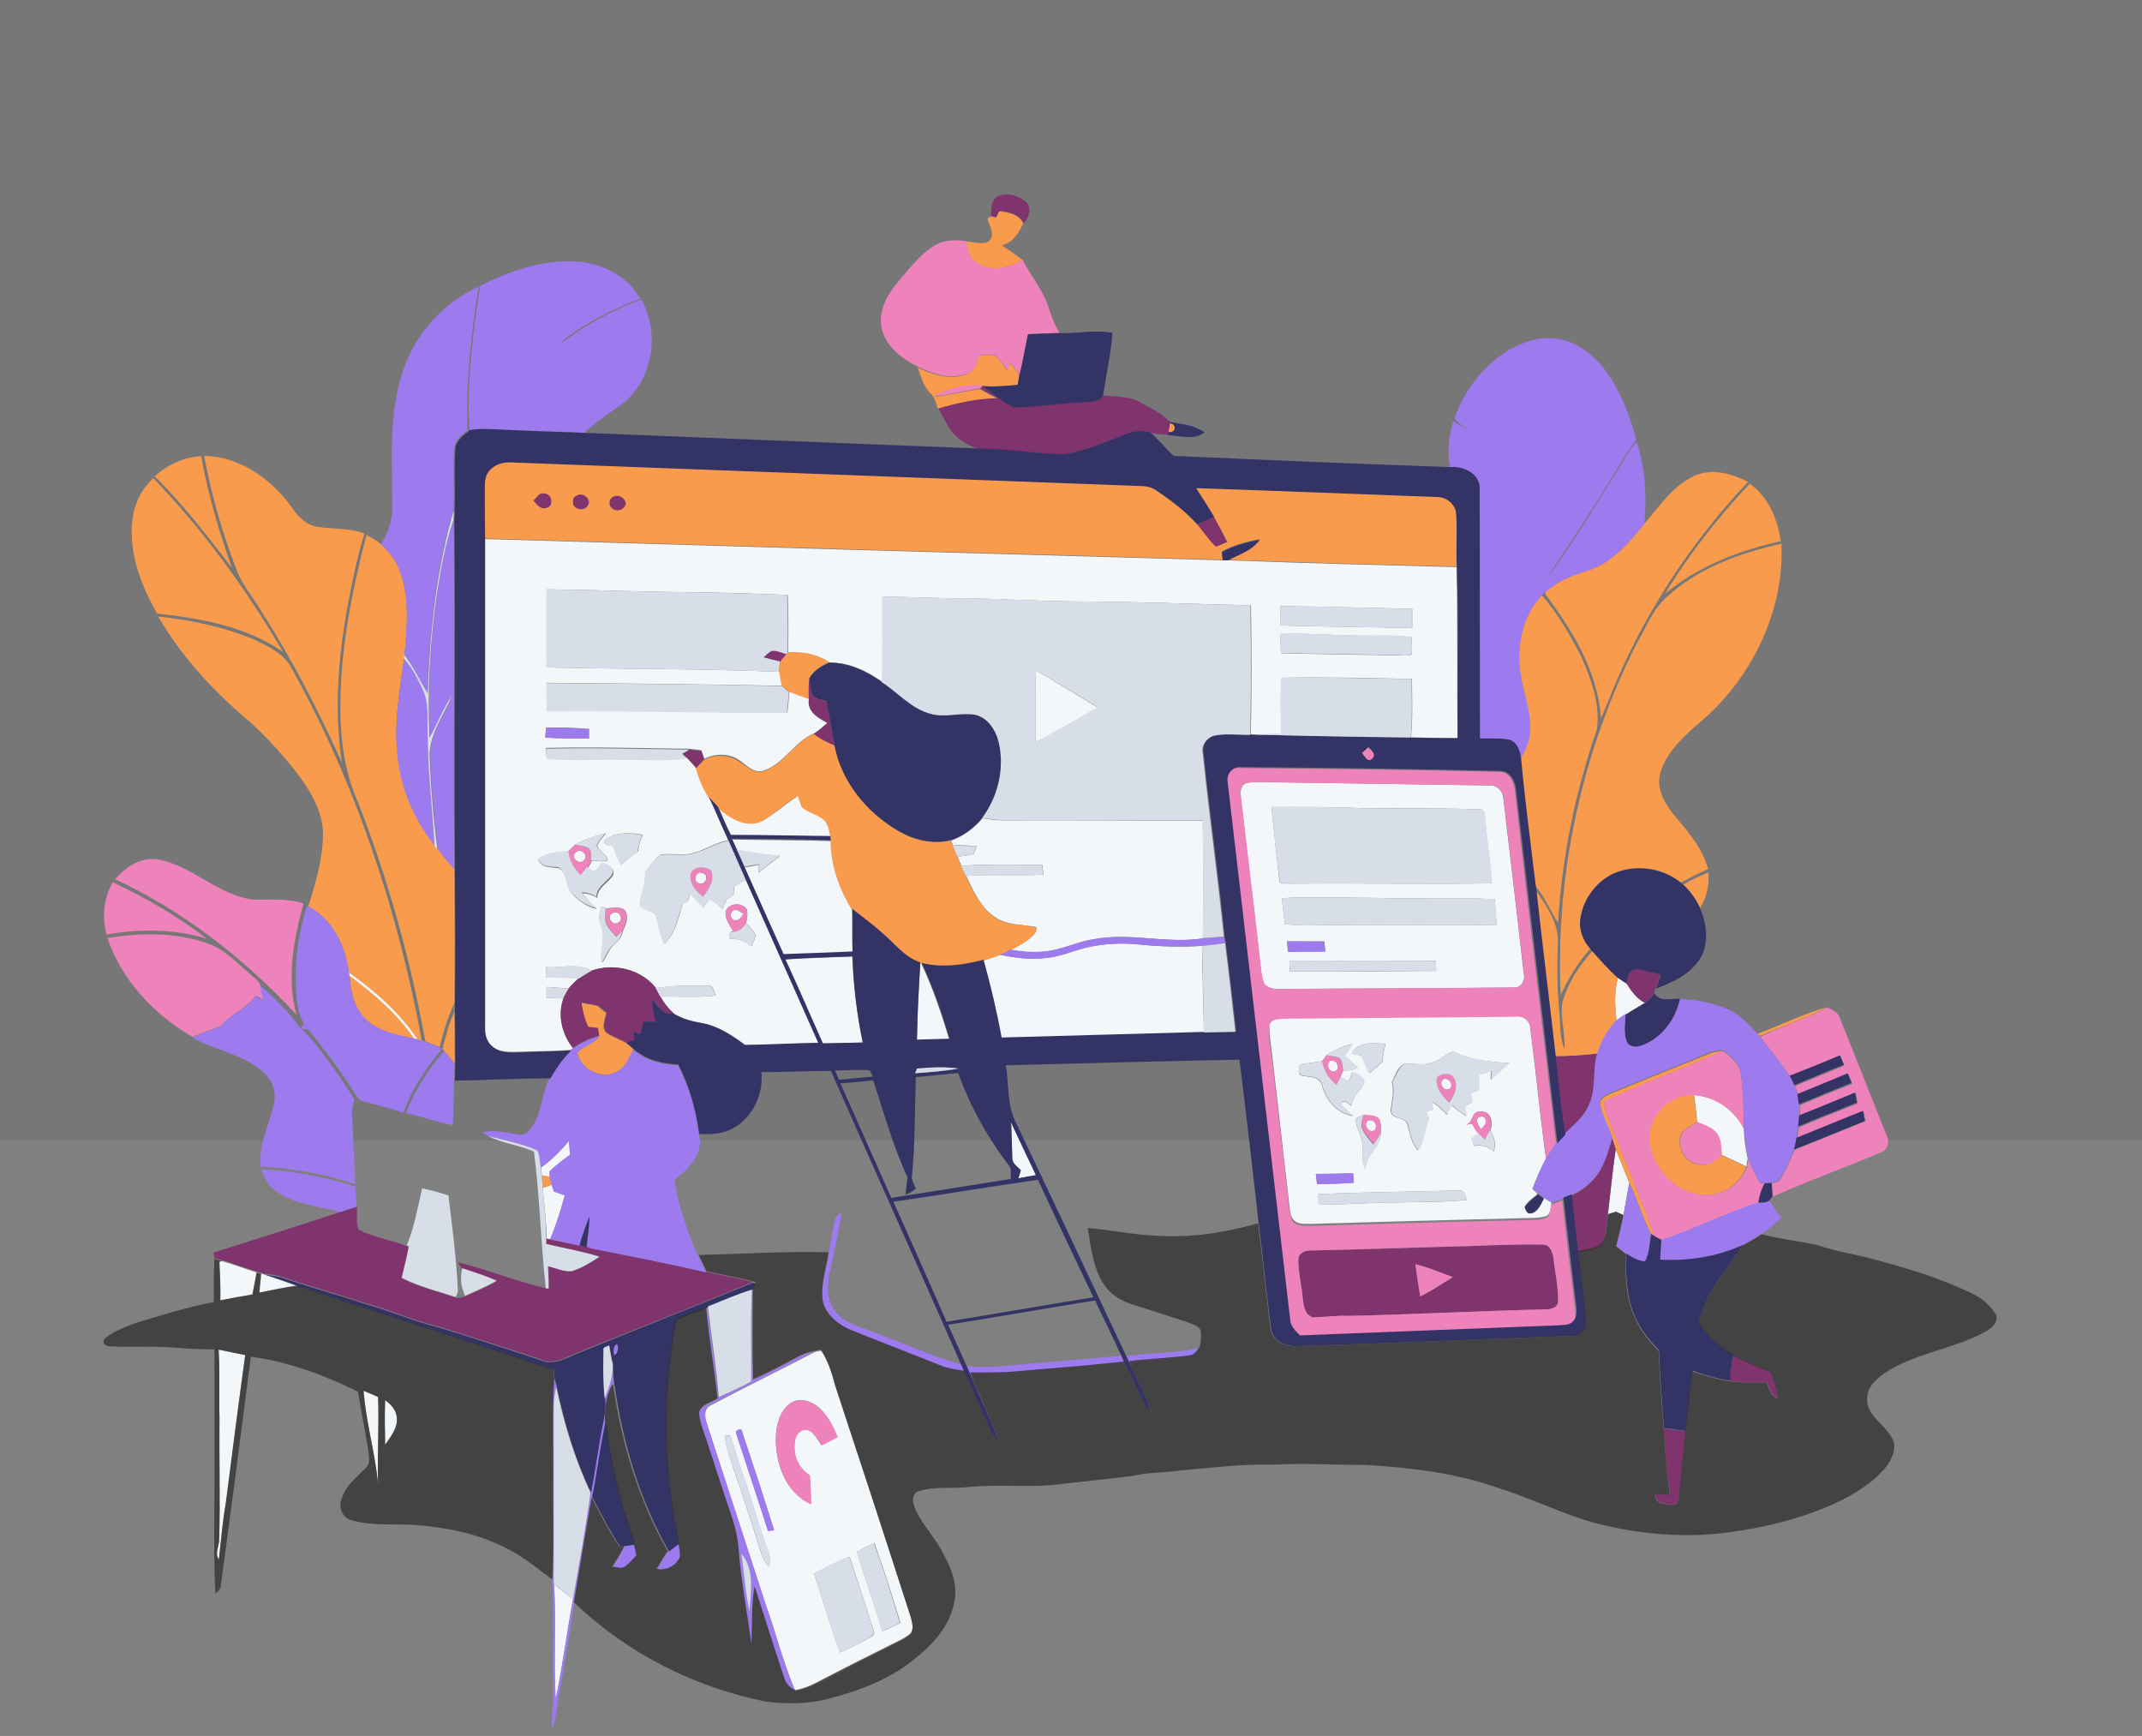 <?xml version="1.0" encoding="utf-8"?>
<!-- Generator: Adobe Illustrator 24.3.0, SVG Export Plug-In . SVG Version: 6.00 Build 0)  -->
<svg version="1.1" id="Layer_1" xmlns="http://www.w3.org/2000/svg" xmlns:xlink="http://www.w3.org/1999/xlink" x="0px" y="0px"
	 viewBox="0 0 724.1 586.8" style="enable-background:new 0 0 724.1 586.8;" xml:space="preserve">
<rect x="0" y="0" width="724.1" height="586.8" fill="#808080" stroke="none"/>
<style type="text/css">
	.st0{opacity:0.33;fill:#666666;enable-background:new    ;}
	.st1{fill:#F3F7FA;}
	.st2{fill:#80346D;}
	.st3{fill:#F99B4D;}
	.st4{fill:#EE82BB;}
	.st5{fill:#9E7AEF;}
	.st6{fill:#343365;}
	.st7{fill:#D7DEE8;}
	.st8{opacity:0.8;}
	.st9{fill:#333333;}
</style>
<rect x="-69.6" y="-13" class="st0" width="855.9" height="398.4"/>
<g>
	<g id="_x23_f3f7faff_1_">
		<path class="st1" d="M163.7,182.2c83.2,2.5,166.4,4.9,249.6,7.2c0.4,0,1.3,0,1.8,0c25.7,1,51.6,1.6,77.3,2.3
			c0.4,19.3,0.1,38.6,0.3,57.8c-5.2,0-10.4-0.2-15.7-0.2c0.6-6.5,0.4-13.2,0.3-19.8c-14.8-0.3-29.4-0.7-44.2-0.4
			c-0.2,6.3-0.1,12.6,0,18.9c-3.2,0.2-6.4,0.4-9.6,0.4h-0.7c0.4-14.6,0.3-29.2,0.1-43.8c-19.8-0.4-39.6-1.3-59.3-1.3
			c-13.9-0.1-27.7-1.1-41.5-1.1c-7.9,0-15.7-0.6-23.7-0.4c0,9.6,0.1,19.2,0,28.8c-5.2-3.8-11.3-6.7-17.9-6.6
			c-4.2-2.9-9.2-3.7-14.1-3.4c0.2-6.5,0.1-13-0.1-19.5c-13.3-0.5-26.5-1-39.8-1c-13.9-0.2-27.7-0.8-41.6-0.9
			c-0.1,8.8-0.2,17.6,0.1,26.4c26.2,0.6,52.4,0.4,78.6,1.5c0.2,1.6,0.5,3.2,0.9,4.7c-26.5-0.5-53.1-0.8-79.6-1
			c-0.1,3.2-0.1,6.4,0.1,9.5c27.1-0.3,54.1,0.6,81.2,0.5c0.3-2.4,0.4-4.8,0.7-7.1c2.2,0.9,4.5,1.7,6.7,2.5c-0.6,4.2,3.1,6.3,6.2,8
			c-1.5,1.3-2.9,2.7-4.6,3.7c-6.7,2.7-10.1,10.3-17.1,12.6c-3.1,1-5.4-1.6-7.7-3.2c-3.4-2.7-8.5-2.8-12.3-0.8c-0.4-1-0.6-1.9-1-2.9
			c-1.4-0.2-2.7-0.4-4.2-0.5c-16.1-0.2-32.2-0.7-48.3-0.3c0,1.1,0.1,2.3,0.2,3.4c8.6,0.7,17.2,0.2,25.7,0.3
			c7.3-0.2,14.6,0.5,21.8-0.4c1.1,1.1,2.1,2.1,3,3.3c1.1,3.4,2.4,6.9,4.4,9.9c2.3,4.9,4.3,9.8,6.6,14.7c-5.5,0.9-10,5-15.7,4.8
			c-2.5,0.1-4.9-0.4-7.3,0.1c-2.2,1.5-3.6,3.9-5.2,6c0.3,3.5-1.1,7-1.8,10.4c0.4,2.9,5.3,1.9,5.7,5c0.7,2.9,1.3,5.9,2.6,8.8
			c3.6-3.5,4.8-8.7,6.1-13.4c0.6-0.4,1.2-0.7,1.9-1.1c0.2-0.9,0.4-1.7,0.6-2.5c1.6,1.5,3.2,3,4.7,4.7c0.5-1,1.1-1.9,1.8-2.8
			c1.9,0.4,3.1,2.1,4.6,3.2c0.4-1.1,0.9-2.1,1.3-3.1c0.8-0.5,1.6-1.1,2.4-1.7c0-0.9,0.1-1.8,0.1-2.7c1.3-0.8,2.7-1.6,4.1-2.4
			c8.2,18.4,16.4,36.9,24.6,55.3c-8.3,0.1-16.5,0.7-24.8,0.7c-4.2-3.2-8.8-6.3-14.1-7.3c-3.4-0.7-7-1.4-10-3.3
			c-1.8-1.7-3.4-3.6-4.6-5.8c6.2-0.2,12.5,0.4,18.7-0.4c-0.8-1.2-0.7-3.7-2.7-3.3c-5.8-0.1-11.8-0.1-17.6,0.8
			c-5-6.4-14.3-8.6-21.8-5.8c-4.5-2.9-10.2-0.8-15.2-1.3c-0.1,1.1-0.2,2.3-0.2,3.4c3.8,0.1,7.5,0.2,11.3,0.3
			c-1.3,1.1-2.6,2.3-3.6,3.6c-2.5-0.3-5-0.4-7.4-0.6c0,1.2-0.1,2.5-0.1,3.7c1.9,0.1,3.9,0.1,5.8,0.2c-2.1,5.7-0.5,12.2,3.2,16.9
			c-0.2,0.1-0.6,0.4-0.8,0.5c-5.7,0.4-11.2,0.4-16.9,0.6c-3.4,0.1-7.3,0.4-9.9-2.1c-1.9-1.6-2.4-4.1-2.3-6.5
			C163.7,292,163.7,237.1,163.7,182.2 M432.9,204.9c0,2.2,0,4.3,0,6.5c14.9,0.5,29.6,0.5,44.5,0.9c0-2.2,0-4.4,0-6.5
			C462.4,205.5,447.6,205,432.9,204.9 M432.9,214.3c0,2.2,0,4.4,0.1,6.5c13.4,0.4,26.8,0.4,40.1,0.8c1.3-0.1,2.8,0.2,4.1-0.4
			c0.2-1.9,0.1-3.9,0-5.8c-5.5-0.8-11.1-0.4-16.5-0.5C451.3,214.8,442.1,214,432.9,214.3 M184.6,246c-0.1,0.8-0.2,2.5-0.3,3.3
			c4.9,0.4,9.8,0.3,14.8,0.3c0-1.1,0-2.1,0-3.2C194.3,246,189.4,245.8,184.6,246 M194.4,285.5c-0.8,0.8-1.5,1.5-2.3,2.3
			c-3.4,0.4-7.3,0.4-10.1,2.7c1,3.1,4.3,2.5,6.9,3c3.1,1.5,2.3,5.7,4.1,8.1c2.2,2.7,5.3,4.9,8.8,5.7c-1.8-1.7-3.4-3.4-4.9-5.3
			c1.8,0,3.4,0.5,5,1.5c0.1-3.5,3.7-5,5.4-7.7c0.5-2.4-1.7-3.5-3.6-3.9c-0.9,1-1.4,2.5-2.7,2.9c-0.8-0.4-1.6-0.9-2.3-1.3
			c0.4-0.6,1.1-1.9,1.4-2.5c1.7,0.1,3.4,0.2,5,0.1c0.9-2.4-2.8-3.1-3.2-5.2c0.6-1.6,1.9-2.8,2.9-4.2
			C201,282.5,197.7,283.8,194.4,285.5 M204.2,284.2c-0.1,1.8,2.1,1.3,3.2,1.9c0.6,2.1,1.5,4.2,2.6,6.1c1.8-1.6,3.6-3.1,5.7-4.4
			c0.2-1.9,0.7-3.8,1.6-5.6C212.9,281.3,207.7,281.2,204.2,284.2 M245.5,307.6c-0.9,2.7,1.2,5,2.4,7.3c-1.7-0.4-1.1,1.5-1.4,2.6
			c2.8-0.6,5.3,0.7,7.6,2.3c0.4-1.4,1.7-2.8,1.1-4.3c-0.8-1.3-1.9-2.3-3-3.4c0.4-1.5,0.6-3.1,0.3-4.6
			C251.2,305,246.7,305.2,245.5,307.6 M203.4,306.4c-0.8,2-1.2,4.2-0.2,6.3c1.9,4.1-0.5,8.4,0.4,12.6c1.6-1.7,1.9-4.1,3.6-5.6
			c1.5-1.4,3.1-2.9,3.4-5.1c1-1.9,1.9-4.4,0.9-6.5c-1.5-2.1-4.5-1-6.6-1.1C204.4,306.8,203.8,306.5,203.4,306.4z"/>
		<path class="st1" d="M350.2,226.7c7.1,3.9,13.8,8.3,20.8,12.4c-6.7,4.3-13.8,8-20.9,11.8C350.1,242.7,349.9,234.6,350.2,226.7z"/>
		<path class="st1" d="M421,264.8c2.6-0.8,5.2-0.4,7.9-0.4c24.8,0.4,49.4,0.7,74.2,1.1c2.7-0.4,5,1.8,5.1,4.4
			c2.3,19.8,4.7,39.5,6.9,59.3c0.6,2.2-0.9,4.8-3.4,4.6c-26.5,0.3-53,0.4-79.5,0.5c-1.8,0.1-3.8-0.4-4.9-1.9
			c-0.8-1.5-0.9-3.3-1.1-4.9c-2.1-19.5-4.6-38.9-6.8-58.4C419.2,267.5,419.5,265.7,421,264.8 M429.8,272.8
			c0.9,8.2,1.7,16.4,2.7,24.7c0,1.7,2.3,1,3.4,1.2c22.8-0.2,45.6,0.2,68.4-0.1c-0.4-7.3-1.8-14.4-2.2-21.6c-0.4-1.1,0.1-3.4-1.7-3.4
			c-13.3-0.5-26.5-0.3-39.8-0.4C450.4,272.7,440.1,272.8,429.8,272.8 M433.3,303.6c0.4,2.9,0.7,5.8,1.1,8.8c2.8,0.3,5.7,0.4,8.5,0.4
			c21-0.4,42,0.1,63-0.2c-0.2-2.9-0.4-5.7-0.6-8.7c-13.7-0.5-27.4,0-41.1-0.4C453.9,303.5,443.6,303,433.3,303.6 M435.1,318.2
			c0.1,1.1,0.2,2.4,0.3,3.5c4.2-0.1,8.4-0.1,12.6-0.1c-0.1-1.1-0.2-2.3-0.3-3.4C443.5,318.2,439.3,318.2,435.1,318.2 M435.9,324.9
			c0,1.1,0.1,2.3,0.1,3.4c16.5,0.4,33.1-0.1,49.5-0.1c-0.1-1.1-0.1-2.3-0.2-3.4C468.8,324.8,452.4,324.9,435.9,324.9z"/>
		<path class="st1" d="M257.9,277.4c4.2-2.5,7.9-5.8,12-8.5c0.4,1.3,0.8,2.7,1.4,3.9c2.1,1.9,5.1,2.4,7.3,4.2
			c1.6,1.5,1.9,3.8,2.3,5.8c-11.2-0.1-22.5-0.4-33.7-0.4c-1.6-3.1-2.9-6.3-4.3-9.5C246.8,276.6,252.5,280.1,257.9,277.4z"/>
		<path class="st1" d="M332.1,276.6c2.5,0.4,5,0.7,7.4,0.7c22.4-0.1,44.7,0.1,67.1,0.1c0.3,13.3,0.2,26.5,0.1,39.8
			c-12.4,1.9-24.8-2.1-37,0.3c-5.7,0.9-11.1,3.8-16.9,4.2c-3.7,0.4-7.5,0.1-11.1-0.6c2.7-1.4,5.6-2.9,7.7-5.1
			c0.7-0.7,1.1-1.6,0.9-2.6c-4.6-1-9.6-0.5-13.8-3.3c-5-3.2-7.3-8.8-9.9-14c8.7-0.7,17.4,0.1,26.1-0.5c-0.1-1.1-0.2-2.1-0.3-3.2
			c-9.1-0.1-18.3-0.4-27.4,0.3c-0.4-1.1-0.9-2-1.3-3.1c1.8-0.3,3.6-0.4,5.4-0.9c0.4-0.9,0.8-1.9,1.1-2.7c-2.7-0.2-5.4-0.3-8.1-0.4
			c-0.2-0.4-0.5-1.1-0.6-1.4C325.5,282.7,329.2,280,332.1,276.6z"/>
		<path class="st1" d="M247.5,283.8c11.1,0.2,22.3,0.2,33.4,0.5c0,8.3,2.9,16.2,7.2,23.3c0.1,4.8-0.1,9.6,0.1,14.4
			c-7.8,0.4-15.5,0.6-23.3,0.9c-4.4-9.9-8.8-19.8-13.3-29.7c1.7-0.3,3.4-0.5,5-0.9c-0.1,0.9-0.1,1.8-0.1,2.7
			c2.3-1.9,4.7-3.8,7.2-5.6c-5-0.4-9.8-1.2-14.7-2C248.6,286,248.1,284.9,247.5,283.8z"/>
		<path class="st1" d="M194.8,288c1.7-1.4,4.2,1.1,2.7,2.7C195.9,292.8,192.4,289.6,194.8,288z"/>
		<path class="st1" d="M236.4,294.9c0.9,0.2,2.5,0.4,2.3,1.7c0.3,1.3-1.5,2.7-2.7,1.9C234.4,297.8,235,295.5,236.4,294.9z"/>
		<path class="st1" d="M247.6,310.6c-1.3-0.9-0.4-2.9,1-3.1c1.1,0.1,1.9,1,2.8,1.4C250.6,310.1,249,312.2,247.6,310.6z"/>
		<path class="st1" d="M207.3,308.6c1.9-1.1,3.8,2.1,1.8,3.2C207,313.4,204.6,309.4,207.3,308.6z"/>
		<path class="st1" d="M366.8,320.4c6.1-1.5,12.5-1.8,18.7-1.1c7,0.7,14.1,0.9,21.1,0.4c-0.3,9.7,0.2,19.5,0.4,29.3
			c-22.9,0.7-45.7,1.3-68.6,1.9c-1.6-8.8-3.7-17.6-6.1-26.3c1.9-0.5,3.8-1.1,5.6-1.9c5.2,1.1,10.5,1.8,15.8,1.1
			C358.2,323.4,362.5,321.5,366.8,320.4z"/>
		<path class="st1" d="M265.5,324.3c7.5-0.5,15.1-0.6,22.6-1c0.4,9.7,1.5,19.5,3.5,29.1c-4.5,0.1-9,0.2-13.5,0.3
			C274,343.2,269.9,333.7,265.5,324.3z"/>
		<path class="st1" d="M311.1,325.7l0.4,0.2c3.9,8.2,6.8,16.9,9.4,25.6c-3.6,0.1-7.3,0.2-11,0.3C310.1,343,310.6,334.4,311.1,325.7z
			"/>
		<path class="st1" d="M117.9,328.6c8.9,6.3,17.3,13.6,23.4,22.8c-1.1-0.3-2.3-0.5-3.4-0.8l1.9,0.4c-5.8-8.4-13.6-15.1-21.8-21.2
			C118.1,329.6,118,329,117.9,328.6z"/>
		<path class="st1" d="M546.9,330.5c1,0.7,1.9,1.2,2.9,1.9c1.7,2.6,3.4,5.1,6.3,6.5c-2.2,1.3-4.4,2.7-6.5,4
			c-1.1,0.7-2.1,1.4-3.1,2.2C545.9,340.3,545.6,335.4,546.9,330.5z"/>
		<path class="st1" d="M441.3,344c23.6-0.2,47.1-0.4,70.7-0.6c2.7-0.4,5.3,1.4,5.3,4.2c1.9,14.7,3.3,29.4,5.3,44
			c-1.8,3.3-3.2,6.8-4.6,10.3c0.3,0.3,0.8,0.7,1.1,1l0.8,0.6c-1.6,1.3-3.4,2.6-4.5,4.3c0.4,0.9,0.7,2.2,1.9,2.1c2.7-0.3,3.5-3,4.6-5
			c0.8,0.5,1.7,1.1,2.6,1.6c-0.4,1.6-0.1,3.8-1.9,4.6c-3.1,0.9-6.5,0.5-9.6,0.7c-23.3,0.6-46.6,1.2-69.9,1.9
			c-1.8-0.1-3.7,0.3-5.3-0.9s-1.7-3.4-1.9-5.1c-1.9-16.9-3.9-33.7-5.8-50.6c-0.4-3.5-1.1-7.1-1-10.6c0-1.3,1.1-2.6,2.6-2.6
			C434.7,343.9,438,344.1,441.3,344 M456.9,356.1c1.1,0.3,2.2,0.5,3.4,0.7c0.8,2,1.7,4,2.6,6c1.5-1.2,3-2.6,4.5-3.9
			c0.1-2,0.4-4,1-5.9C464.4,352.3,458.9,352.1,456.9,356.1 M448.4,356.7c-0.4,0.5-1.1,1.6-1.5,2c-2.5,0.4-5,0.7-7.5,1.1
			c-0.1,1.2-0.9,2.7,0.3,3.7c2.5,0.7,6.3,0.1,7.2,3.4c1.2,5,5.2,9.5,10.5,10.4c-1.3-1.3-2.8-2.6-4.1-4c1-2,2.5-0.2,3.5,0.6
			c0.3-3.4,3.4-5.2,4.4-8.2c-0.5-1.9-2.3-2.9-4.2-3.1c-0.4,1-0.4,2.3-1.5,2.8c-0.8-0.4-1.6-0.9-2.4-1.3c0.3-0.5,0.7-1.6,0.9-2.2
			c1.8,0,3.4-0.2,5-1c-1.5-1.3-3-2.7-4.4-4c0.9-1.3,1.7-2.7,2.5-4C454.1,353.6,451.2,354.9,448.4,356.7 M483.6,359.3
			c-2.8,1-5.7,0-8.7,0.3c-2.6,0.9-3.1,4.1-4.4,6.1c0.9,3.2,0,6.5-0.4,9.6c0,3.4,5.2,1.9,5.7,5c0.9,2.9,1.3,6.2,3.5,8.5
			c2.4-3.1,2-7.3,3.7-10.7c-0.3-0.8-0.5-1.6-0.9-2.4c0.5-0.2,1.6-0.4,2.2-0.6c-0.1-0.9-0.2-1.8-0.3-2.7c1.9,1.2,3.7,2.7,5.1,4.5
			c0.4-1.1,1-2.2,1.5-3.3c1.6,1.3,3.3,2.6,5,3.7c-0.2-1.1-0.3-2.2-0.4-3.4c0.8-0.4,1.7-0.9,2.5-1.3c-0.3-1.1-0.4-2-0.6-3.1
			c1-0.4,1.9-0.7,2.9-1.1c0-1.7-0.1-3.4-0.1-5.1c1.4-0.4,2.8-0.9,4.2-1.3c-0.1,1-0.2,1.9-0.2,3c2-1.9,4.2-3.8,6.2-5.7
			c-6.5-0.3-13-1-18.8-3.8C488.7,356.2,486.6,358.7,483.6,359.3 M495.1,380.2c0.9-0.1,1.7-0.2,2.6-0.3c0.6,1.1,1.2,2.2,2.1,3.2
			c-0.8,0.6-1.5,1.2-2.3,1.8c0.3,0.8,0.5,1.7,0.9,2.5c2.5-0.6,4.7,0.3,6.6,1.8c0.8-2.5,0.2-5-1.2-7.1c1.1-2.5,0.2-6.8-3.3-6.3
			C497.1,375.3,498.3,380.1,495.1,380.2 M458.2,378.2c0.2,3.4,2.5,6.1,2.4,9.5c0.3,2.5-0.6,5.3,1,7.3c0.1-4.8,5.1-7.2,5.1-11.8
			c0.2-1.8,0.4-3.8-0.9-5.2c-1.4-1.1-3.4-0.8-4.9-1.1C460,377.2,459.1,377.6,458.2,378.2 M444.8,396.8c0.2,1.1,0.3,2.4,0.4,3.5
			c4.2-0.1,8.3-0.3,12.5-0.5c-0.1-1.1-0.2-2.1-0.3-3.2C453.3,396.7,449,396.8,444.8,396.8 M445.7,403.6c0,1.1,0,2.2,0.1,3.4
			c8.6,0.4,17.1-0.6,25.6-0.5c8.1-0.3,16.3,0,24.4-0.9c-0.7-1.1-0.5-3.4-2.3-3.2C477.5,402.8,461.6,403,445.7,403.6z"/>
		<path class="st1" d="M449.6,358.6c2.3-0.8,3.9,2.9,1.5,3.6C449.1,362.3,448.2,359.9,449.6,358.6z"/>
		<path class="st1" d="M488.3,364.6c1.6,0,2.9,1.6,2.1,3.1C488.3,369.8,485.6,365.8,488.3,364.6z"/>
		<path class="st1" d="M572.7,370.1c7.2,0.6,13.6,5,16.8,11.5c0.1,3.4,0.5,6.7,1.3,10c-0.1,0.7-0.4,2-0.4,2.7
			c-2.8-1.3-5.7-2.7-8.5-4c-0.3-2.5,0-5.3-1.8-7.3c-1.5-2-4.2-2.7-6.4-3.7C573.5,376.3,573.1,373.2,572.7,370.1z"/>
		<path class="st1" d="M500.6,381.7c-1.2-1.6-2.5-4.4,0.7-4.3C503.3,378.8,502.1,380.5,500.6,381.7z"/>
		<path class="st1" d="M462.5,378.7c2-0.4,3.4,1.5,2.3,3.3C462.8,383.4,460.5,380.1,462.5,378.7z"/>
		<path class="st1" d="M341.8,379.4c2.8,6,5.7,11.9,8.4,17.9c-2,0.4-4,0.6-6,1.1c0.3-0.7,0.6-2.1,0.9-2.7c-1.1-1.3-3.1-2.4-2.9-4.4
			C342,387.3,341.9,383.4,341.8,379.4z"/>
		<path class="st1" d="M182.9,394.7c3.6-2.6,6.7-5.7,9.5-9.1c0.2,1.6,0.3,3.1,0.4,4.7c-2.4,1.8-4.9,3.5-7,5.7c0,0.4,0.1,1.4,0.1,1.9
			c-0.7-0.1-2-0.3-2.7-0.4C183.1,396.5,183,395.6,182.9,394.7z"/>
		<path class="st1" d="M546.2,388.5c1.5,3.8,3.1,7.6,4.6,11.4c-0.8,3.5-1.3,7.2-2,10.8c-0.6-0.3-1.9-0.8-2.5-1.1
			c-0.9,0.3-1.9,0.5-2.7,0.8C544.5,403.1,545.1,395.8,546.2,388.5z"/>
		<path class="st1" d="M183.5,401.6c1.1-0.4,2-0.8,3.1-1.1c0.2,0.5,0.5,1.7,0.7,2.2c1.2,0.4,2.5,0.9,3.7,1.3c-1.4,5-2.9,10.1-5,14.9
			c-0.4-0.1-1-0.2-1.2-0.2C184.8,413,183.9,407.3,183.5,401.6z"/>
		<path class="st1" d="M74.1,426.5c0.3,0,0.7-0.2,0.9-0.2c4,1.1,7.8,2.6,11.7,3.8c-0.4,2.5-1,5-1.4,7.4c-3.6,0.6-7.3,1.3-10.9,2
			C74.6,435.2,74.3,430.9,74.1,426.5z"/>
		<path class="st1" d="M87.6,436.9c0.2-2.1,0.4-4.2,0.6-6.4c0.4,0.1,1,0.3,1.3,0.4c3.6,1.2,7.3,2.5,10.9,3.6
			C96.1,435.1,91.9,436.1,87.6,436.9z"/>
		<path class="st1" d="M73.9,456.2c3,0.6,6,1.2,9,1.7c-2.3,16.8-4.5,33.5-6.6,50.3c-1.1,6.3-1.6,12.6-2.3,18.8
			c-1.6-1.9,0.2-4.6,0.1-6.9c0.3-13.6-0.1-27.1,0.1-40.8C74,471.7,74.3,463.9,73.9,456.2z"/>
		<path class="st1" d="M275.5,457c0.7-0.2,1.4-0.3,2.1-0.4c2.4,3.6,3.7,7.8,4.8,12c8.6,26,17.1,52,25.5,78.1c0.4,1.8,1.1,4,0.1,5.7
			c-1.1,1.1-2.5,1.7-3.8,2.5c-9.5,4.7-18.8,9.5-28.2,14.3c-2.2,1.1-4.6,2-7.1,2.5c-4.1-9.5-6.5-19.5-10-29.2
			c-6.7-20.4-13.4-40.9-20-61.5c-0.7-2.1-1-5,1.5-6C252,468.8,263.8,463.1,275.5,457 M267.1,474.4c-3.3,2.5-4.5,6.6-4.8,10.5
			c-0.5,9,3,19.6,11.8,23.5c0-3.3-0.2-6.5-0.4-9.7c-2.6-1.8-4.6-4.4-5-7.6c-0.4-2.7-0.3-6.5,2.7-7.8c3.2-0.6,4.7,3.1,6.3,5.2
			c1.8-1,3.5-1.9,5.4-2.8c-1.7-4-3.7-8.1-7.3-10.7C273.3,473.2,269.7,472.5,267.1,474.4 M248.9,484.6c3.5,11,7.3,21.8,10.7,32.9
			c0.5-0.1,1.6-0.2,2.1-0.2c-3.4-11.1-7.1-22.2-10.8-33.2C251,482.4,248.2,483.4,248.9,484.6 M245,485.1c0.4,4.3,1.9,8.3,3.3,12.4
			c2.9,8.1,5.4,16.4,8.1,24.6c0.8,2.7,1.6,5.4,3.5,7.5c1.1-2.5-0.2-5-1-7.4c-2.4-6.8-4.4-13.8-6.7-20.7c-2-5.2-3.5-10.7-5.2-16.1
			C246.5,485.2,245.5,485.1,245,485.1 M289.7,524.6c2.7,8.9,5.9,17.8,8.6,26.8c2-0.9,4.1-1.8,6.1-2.8c-2.7-9-5.6-18.1-8.8-27
			C293.5,522.5,291.6,523.5,289.7,524.6 M275.2,531.9c2.8,8.9,5.7,17.9,8.7,26.7c3.3-1.5,6.5-3,9.7-4.8c0.9-0.5,2.5-1.2,1.7-2.7
			c-2.6-8.4-5.4-16.6-8.1-24.9C283,527.7,279.2,529.9,275.2,531.9z"/>
		<path class="st1" d="M122.9,470.1c1.6,0.7,3.3,1.4,4.9,2.1c0.4,9.8-0.3,19.6,0,29.4C126.8,491,123.7,480.7,122.9,470.1z"/>
		<path class="st1" d="M130.2,473.3c1.9,1.3,3.6,3.1,3.9,5.5c0.6,3.7-2,6.7-3.9,9.5C130.1,483.4,130,478.3,130.2,473.3z"/>
		<path class="st1" d="M187.2,535.3c2,1.9,4.2,3.6,6.5,5.2c-2.1,11.4-3.6,22.9-5.9,34.2C187,561.5,188.1,548.4,187.2,535.3z"/>
	</g>
	<g id="_x23_80346dff_1_">
		<path class="st2" d="M337.4,66.3c3.1-1.4,6.9-0.2,9.4,1.9c2.1,2.1,1,5.4-0.7,7.3c-1.5-3.2-5-3.8-8.1-4.2c-0.3,0.5-0.8,1.7-1.1,2.2
			c-0.4-0.2-1.3-0.4-1.9-0.6C335.1,70.7,334.9,67.6,337.4,66.3z"/>
		<path class="st2" d="M332.2,130.4L332.2,130.4c3.5,2.6,6.8,5.7,10.9,7.3c7.7-0.3,15.3-1.4,23-1.8c2.4-0.4,5.5,0.2,6.9-2.2
			c4.2,0.4,8.5,0.1,12.3,2.2c3.4,2,7.3,3.6,10.1,6.7l0.4,0.4c-0.2,0.7-0.4,2.2-0.5,2.9l-0.1,1.1c-2.1-0.1-4.2-0.3-6.4-0.7
			c-2.4-0.5-4.9-0.7-7.2,0.3c-7.1,2.7-14.1,6-21.7,7.1c-9.7-0.1-19.4-1.9-29.1-1.9c-3.6-1.3-7.3-3.3-9.5-6.5
			c-1.5-2.3-2.7-4.8-4.1-7.3c6.5-1.9,13.1-3.4,19.9-3.5c-1.9-1-3.9-1.9-5.7-3.1L332.2,130.4z"/>
		<path class="st2" d="M180.3,169.2c1.1-0.9,1.9-2.8,3.6-2.4c2.7-0.2,3.6,4.3,0.8,4.9C182.7,172.4,181.5,170.4,180.3,169.2z"/>
		<path class="st2" d="M194.8,167.6c1.9-1.5,5.4,1,4,3.2c-1,1.9-4,1.7-5-0.1C193.7,169.7,193.4,168,194.8,167.6z"/>
		<path class="st2" d="M207.3,167.9c1.8-1,3.9,0.4,4.3,2.2c-0.3,2-2.7,3.2-4.3,2C205.6,171.4,205.6,168.7,207.3,167.9z"/>
		<path class="st2" d="M404.6,177.1c1.9-0.8,3.8-1.7,5.7-2.5c1.7,2.8,3.2,5.7,4.6,8.7c-1.3,0.5-2.6,1.1-3.9,1.6
			C408.5,182.6,406.8,179.6,404.6,177.1z"/>
		<path class="st2" d="M258.1,222.2c0.9-0.8,1.8-1.6,2.8-2.2c1.7-0.3,3.3,0.7,4.9,1.1c-0.7,0.8-1.4,1.7-2,2.5
			C261.9,223.1,260,222.7,258.1,222.2z"/>
		<path class="st2" d="M273.4,236.4c-0.1-2.3-0.3-4.7,0.2-7c0.3,1.9,0.3,3.9,1,5.7c1.1,1.4,3.2,1.5,4.8,2c0.9,5,1.9,10,2.7,14.9
			c-2.5-1-4.9-2.2-7-3.9c1.7-1.1,3.1-2.4,4.6-3.7C276.5,242.7,272.8,240.6,273.4,236.4z"/>
		<path class="st2" d="M232.9,253.4c1.4,0.1,2.7,0.4,4.2,0.5c0.4,1,0.6,1.9,1,2.9c-0.9,1-1.8,1.9-2.7,2.9c-1-1.1-1.9-2.2-3-3.3
			c-0.4-0.4-1.2-1.2-1.7-1.7C231.2,254.4,232.3,253.7,232.9,253.4z"/>
		<path class="st2" d="M199.9,328.1c7.5-2.7,16.8-0.5,21.8,5.8c0.5,1,1.1,2,1.6,3c1.1,2.2,2.7,4.1,4.6,5.8c-3.5,0.9-5.3-2.7-7.2-4.9
			c0,2.6,0.4,5.2,1.2,7.7c-1.3,0-2.7-0.1-4.1-0.1c-0.4,1.5-0.9,3-1.2,4.5c-0.8-0.4-1.5-0.9-2.2-1.2c0.1,1,0.2,1.9,0.3,2.9
			c-0.7,0.3-2.1,0.7-2.7,1c-2.2-1.4-4.8-2.1-6.9-3.6c-1.7-1.9-0.4-4.5,0-6.7c-1-0.8-2-1.6-3-2.4c-1.8-0.4-3.5-0.6-5.3-1
			c0.4,2.7,1,5.5,2.1,8c1.1,0.1,2.2,0.3,3.3,0.4c0.2,0.9,0.4,1.9,0.4,2.7c-3.2,0.9-6.2,2.3-8.9,4.2c-3.8-4.7-5.3-11.1-3.2-16.9
			c0.5-1.1,1.1-2.2,1.8-3.3c1.1-1.3,2.4-2.5,3.6-3.6C197,329.7,198.5,328.9,199.9,328.1z"/>
		<path class="st2" d="M549.8,332.4c-0.1-2.3,1.1-4.9,3.6-5c2.7,0.5,5.2,1.6,7.9,1.9c-0.5,1.6-1.1,3.2-1.6,4.8
			c-0.1,0.4-0.4,1.1-0.5,1.5c-0.8,1.3-1.9,2.5-3.2,3.4C553.3,337.6,551.5,335,549.8,332.4z"/>
		<path class="st2" d="M525.5,357c4.9,0,9.7-0.3,14.5-0.9c-1.8,5.7-0.3,12.1-2.9,17.7c-1.7,4.1-5.2,6.9-8.3,9.8
			C527.3,374.8,526.4,365.9,525.5,357z"/>
		<path class="st2" d="M545,384.7c0.4,1.2,0.8,2.6,1.2,3.8c-1.1,7.3-1.8,14.6-2.7,21.9c-0.5,3.3-0.4,6.7-1.7,9.8
			c-1.9,2.7-5.7,2.4-8.6,3.3c-0.9-6.4-1.6-12.8-2.2-19.2c4.1-1.9,7.8-4.8,10-8.8C542.9,392.1,543.8,388.3,545,384.7z"/>
		<path class="st2" d="M115,409.7c1.9-0.6,3.7-1.1,5.6-1.8c0.3,2.6-0.4,5.4,0.7,7.8c5.1,2.6,10.9,3.4,16.2,5.5
			c0.2,0.1,0.5,0.3,0.7,0.3c-0.7,3.5-1.6,7.1-2.4,10.6c5.7,2.9,12.1,4.4,18.2,6.5c1.1,0.4,2.2,0,3.2-0.4c3.6-1.5,7.3-3.2,10.7-5.1
			c-3.7-1.7-7.7-2.8-11.6-4.2c-0.4-0.5-1.2-1.7-1.6-2.2c10.2,2.4,19.8,6.5,30,8.8h0.9c0-2.5-0.1-5-0.2-7.5c2.7,0.7,5.3,1.9,8,1.7
			c3.4-1,6.4-2.9,9.4-4.9c-5.9-1.9-12-2.8-18-4.3c0-0.4,0-1.3,0-1.8c0.4,0.1,1,0.2,1.2,0.2c3.4,0.6,6.6,1.4,10,2.1
			c1.3,0.3,2.7,0.5,4,0.8c13,2.7,26,5.1,38.9,8.1c5.1,1.2,10.3,2.1,15.5,3.4c-20.3,8.7-41.1,16.4-61.5,24.9c-3.2,1.5-6.8,3-10.3,1.2
			c-11.5-3.8-23.1-7.5-34.7-11.1c-8.2-1.9-15.9-5.5-24.1-7.7c-9.4-3.2-18.9-5.7-28.2-8.9c-1.9-0.6-4-1-6-1.1
			c-0.4-0.1-1.1-0.3-1.3-0.4c-0.4-0.1-1.1-0.3-1.5-0.4c-3.9-1.1-7.7-2.7-11.7-3.8c-0.9-0.3-1.8-0.5-2.6-0.8
			c-0.1-0.4-0.2-1.3-0.3-1.8C86.4,418.9,100.7,414.4,115,409.7z"/>
		<path class="st2" d="M496.6,421.2c8.3-0.3,16.7-0.6,25-0.5c2.6,0,3.4,2.9,3.6,5c0.5,4.7,1.6,9.4,1.5,14.1c0.1,2.2-2.5,2.8-4.2,2.8
			c-22.1,0.5-44.2,1.7-66.3,2.2c-4.2-0.2-8.3,0.4-12.4,0.5c-2.8-0.9-3.3-4.1-3.4-6.5c-0.4-4.4-1.5-8.8-1.5-13.2c0.1-1.9,2.2-3,4-2.9
			C460.8,422.4,478.7,421.7,496.6,421.2 M478.5,427.3c0.4,3.6,1.1,7.3,1.6,10.9c3.8-1.9,7.3-4.2,11-6.5
			C486.9,430.1,482.8,428.5,478.5,427.3z"/>
		<path class="st2" d="M586,458c4,2.3,8.2,4.2,12.6,5.7c1.1,2.9,2,5.9,2.6,9c-2.5-0.8-3-3.4-3.9-5.5c-4.2,0.2-8.3,0.2-12.5-0.4
			C585,463.8,585.4,460.8,586,458z"/>
		<path class="st2" d="M562.4,482.8c2.5,0.4,5,0.6,7.4,1c-0.6,6.8-1.4,13.6-2,20.5c-0.3,1.4-0.2,3-1.1,4.2c-2.5,0.3-7.3,0.1-7.1-3.4
			c1.6-0.2,3.3,0,5,0.2C563.5,497.8,562.9,490.4,562.4,482.8z"/>
	</g>
	<g id="_x23_f99b4dff_1_">
		<path class="st3" d="M336.7,73.6c0.3-0.5,0.8-1.7,1.1-2.2c3.2,0.4,6.6,1,8.1,4.2c-1.6,3.2-3.5,6.5-7.3,7.3c2.4,1.6,4.8,3.2,7.1,5
			c-4.6,2.7-10.6,4.2-15.3,1.1c-2.8-1.4-3.2-4.7-3.8-7.4c2.5,0.2,5,1.1,7.4,0.2c2.8-2.2,0.4-5.4-0.2-8c0.3-0.2,0.8-0.4,1-0.5
			C335.4,73.2,336.3,73.5,336.7,73.6z"/>
		<path class="st3" d="M331.1,120.2c1.7-0.1,3.4-0.4,5.1,0c1.8,1.3,2.9,3.3,4.2,5c0.4-0.9,0.7-1.7,1.1-2.6c1.1,1.4,2.1,2.7,3.2,4.2
			c-0.3,1.1-0.4,2.1-0.6,3.3c-4,0.3-7.9,0.7-11.8,0.4h-0.1c-5.6-0.6-11.6,0.7-16.4,3.7c5.2-0.7,10.3-1.9,15.5-2.7
			c1.8,1.1,3.7,2.2,5.7,3.1c-6.8,0.1-13.4,1.6-19.9,3.5h-0.1c-0.5-1.9-1.1-4-2.7-5.4c-2.2-2.3-3-5.6-4.1-8.5
			c5,2.5,10.9,4.3,16.4,2.4C329.4,125.6,330.2,122.6,331.1,120.2z"/>
		<path class="st3" d="M395.5,143c2.5,0.3,1.9,3.6-0.5,2.9C395.2,145.2,395.5,143.7,395.5,143z"/>
		<path class="st3" d="M52.3,161c4.3-3.9,9.9-6.5,15.7-6.8c2.3,12.8,6,25.4,10.4,37.7C70.1,181.3,61.9,170.4,52.3,161z"/>
		<path class="st3" d="M69,154.1c12,0.2,22.7,7.8,29.5,17.2c2,3.2,5,6.2,8.9,6.8c5.2,0.8,10.8,0.3,15.8,2.3
			c-2.6,8.2-4.2,16.6-5.8,25.1c-3.1,17.2-4.5,35-1.8,52.3c-8-17.7-16.9-35-27.4-51.4c-2.7-4.7-6.5-8.8-8.3-14
			C75.1,180.2,71.5,167.2,69,154.1z"/>
		<path class="st3" d="M165,159.2c1.7-2.3,4.6-3.2,7.4-3.1c71,2.7,142.1,5.3,213.1,8c1.9,0,3.6,0.4,5.2,1.5c5,3.3,9.8,7,13.8,11.4
			c2.2,2.6,4,5.5,6.5,7.8c1.3-0.4,2.6-1.1,3.9-1.6c-1.5-2.9-3-5.8-4.6-8.7c-1.9-3.3-4-6.5-6.1-9.7c27.1,0.9,54.2,2,81.3,3
			c3.3,0,6.5,2.5,6.7,5.7c0.4,6-0.1,12,0.2,18c-25.7-0.7-51.6-1.3-77.3-2.3c3.7-2,8.2-3.3,10.7-7c-4.4,0.9-8.8,2-12.8,4.2
			c0.1,1,0.2,1.9,0.3,2.8c-83.2-2.3-166.4-4.7-249.6-7.2c0-5.6,0-11.1-0.1-16.6C163.7,163.5,163.6,161,165,159.2 M180.3,169.2
			c1.1,1.3,2.4,3.2,4.4,2.5c2.8-0.5,1.9-5-0.8-4.9C182.2,166.4,181.5,168.2,180.3,169.2 M194.8,167.6c-1.4,0.4-1.1,2-1,3.1
			c1.1,1.9,4,2,5,0.1C200.2,168.6,196.7,166.1,194.8,167.6 M207.3,167.9c-1.7,0.7-1.7,3.4,0,4.2c1.8,1.1,4.1-0.1,4.3-2
			C211.2,168.2,209.1,166.9,207.3,167.9z"/>
		<path class="st3" d="M572.7,160.9c5.9-2.7,12.7-0.9,18.2,2c-20.1,21.3-36.2,46.2-47,73.5c-0.9,2.1-1.7,4.2-2.7,6.3
			c-1.1-15.6-9.5-29.5-18.7-41.7l-0.2-0.8c2-1.7,4.2-3.2,6.6-4.4c4.2-2.1,9.1-2.8,13.2-5.4c5.6-3.4,9.8-8.4,13.8-13.4
			C560.9,171.2,565.4,164.3,572.7,160.9z"/>
		<path class="st3" d="M44.7,176.4c0.4-5.6,3-10.9,7.1-14.8c17,17.7,31.5,37.6,43.9,58.8c-12.5-8.7-27.9-11.4-42.6-13
			C47.7,197.9,43.6,187.2,44.7,176.4z"/>
		<path class="st3" d="M562.8,200.8c8.1-13.4,17.9-25.8,28.7-37.3c6.3,4.5,9.4,11.9,10.5,19.4C588,186.1,574,191.3,562.8,200.8z"/>
		<path class="st3" d="M123.9,180.8c1.8,1,3.5,1.9,5,3.3c2.5,2.3,4.7,5,6,8.2c3.7,9.2,2.7,19.4,1.9,29c0,0.3-0.1,1-0.2,1.2
			c-1.4,10.4-3.4,21-2.3,31.5c0.9,11.6,5.6,22.7,12.8,31.8l0.1,0.2c0.2,0.3,0.6,0.8,0.9,1.1c1.8,2.3,3.6,4.5,5.5,6.7
			c0.1,15,0.2,30.1,0,45.2c-2.2,4.8-3.7,9.8-5,14.9c-1.6-0.7-3.2-1.3-4.8-1.9c-5-27.4-12.5-54.5-22.6-80.4
			c-4.9-10.8-6.3-22.7-6.1-34.5C115.3,218.1,119.1,199.3,123.9,180.8z"/>
		<path class="st3" d="M562.4,202.8c10.7-10.5,25.4-15.8,39.8-19c1.1,23.6-10.8,46.9-29,61.6c-5.1,4.6-10.5,9.7-12.1,16.6
			c-1.2,5.9,2.7,11.1,6.3,15.3c4.2,4.9,8.3,10.1,10,16.4c-3.1,1.5-6.2,3-9.2,4.6c-5.6-4.5-13.4-6-20.2-4
			c-6.9,1.9-12.3,8.2-13.6,15.2c-0.9,4,0.5,8.1,3.3,11.1c-4.2,4.6-7.5,10.1-10.1,15.7c-1.9-40.9,7.2-82.3,25.7-118.8
			C556.2,212.7,558.2,207,562.4,202.8z"/>
		<path class="st3" d="M513.8,226.7c-1.1-9,1-18.8,7.4-25.5c5.4,6.2,9.6,13.4,13.3,20.7c3.4,7.7,6.6,16.3,5.3,24.8
			c-7.3,21-11.8,43.1-13.1,65.3c-2.7-4.3-4.6-9.1-8-12.9c-1.7-14.2-3.5-28.4-4.9-42.6c1.5-2.7,3-5.4,3.2-8.6
			C517.9,240.7,514.6,233.8,513.8,226.7z"/>
		<path class="st3" d="M53.5,208.4c11,1.2,21.9,3.4,32.2,7.7c5,2.3,10.4,4.9,13,10c21.7,39.1,35.9,82,43.9,125.8
			c-0.4-0.1-1-0.3-1.3-0.4c-6.1-9.1-14.5-16.5-23.4-22.8c-1.1-8.9-5.4-17.9-13.7-22.3c2.5-8,5-16.3,5-24.8c-0.2-8.2-5-15.4-9.9-21.7
			c-5.3-6.5-10.9-12.7-17.3-18C70.9,232.3,60.9,221.2,53.5,208.4z"/>
		<path class="st3" d="M266.2,220.5c5-0.3,10,0.5,14.1,3.4c-2.7,1.1-5.3,2.7-6.7,5.4c-0.4,2.3-0.3,4.7-0.2,7
			c-2.3-0.8-4.5-1.6-6.7-2.5c-0.8-0.6-1.6-1.3-2.4-2c-0.4-1.6-0.7-3.2-0.9-4.7c0.1-1.2,0.2-2.4,0.4-3.5c0.7-0.8,1.4-1.7,2-2.5
			C265.9,220.9,266.1,220.7,266.2,220.5z"/>
		<path class="st3" d="M258,260.7c7-2.2,10.3-9.8,17.1-12.6c2.1,1.7,4.5,2.9,7,3.9c2.4,12.3,11,22.8,21.7,29
			c5.2,3.1,11.6,4.5,17.5,3.1c0.2,0.4,0.4,1.1,0.6,1.4c0.5,1.3,1.1,2.7,1.7,4.2c0.4,1.1,0.9,2,1.3,3.1c0.5,1.1,1.1,2.3,1.6,3.4
			c2.5,5.1,5,10.7,9.9,14c4.1,2.7,9.2,2.2,13.8,3.3c0.2,1.1-0.2,1.9-0.9,2.6c-2.1,2.2-5,3.7-7.7,5.1c-1.2,0.6-2.5,1.1-3.7,1.7
			c-1.9,0.7-3.7,1.3-5.6,1.9c-6.7,1.9-14,2.8-20.9,1.1l-0.4-0.2c-5.4-1.8-8.8-6.5-12.9-10c-3.2-2.9-6.7-5.4-10.1-8.1
			c-4.2-7-7.2-14.9-7.2-23.3c0-0.4-0.1-1.1-0.1-1.4c-0.4-2-0.7-4.3-2.3-5.8c-2.1-1.9-5.2-2.3-7.3-4.2c-0.6-1.2-1-2.6-1.4-3.9
			c-4.2,2.6-7.8,5.9-12,8.5c-5.3,2.7-11.1-0.9-15-4.4c-1.1-1.1-2.1-2.3-3.1-3.4c-2-3-3.4-6.5-4.4-9.9c0.9-1,1.8-1.9,2.7-2.9
			c3.8-2.1,8.8-1.9,12.3,0.8C252.6,259,255,261.7,258,260.7z"/>
		<path class="st3" d="M568.9,299.1c2.7-1.6,5.7-3,8.6-4.2c0.4,4.2-0.6,8.5-2.8,12.1C573.4,304,571.3,301.3,568.9,299.1z"/>
		<path class="st3" d="M519.1,301c4,5.4,8.1,11.6,7.5,18.6c-0.3,7.3-0.2,14.8,0.5,22.1c0.4,4.3,0,8.8,1.8,12.9
			c0.2-5.2-1.4-10.3-0.8-15.5c1.8-6.6,5.6-12.6,10.2-17.6c2.8,3.1,5.5,6.3,8.7,9c-1.4,4.8-1.1,9.8-0.5,14.7c-2.9,3.1-5,6.9-6.4,10.9
			c-4.8,0.6-9.6,0.9-14.5,0.9C523.4,338.4,521.1,319.6,519.1,301z"/>
		<path class="st3" d="M118.2,329.9c8.1,6,16,12.7,21.8,21.2l-1.9-0.4c-5.3-1.2-11.1-2.5-14.9-6.6
			C119.5,340.3,118.6,334.9,118.2,329.9z"/>
		<path class="st3" d="M196.6,339c1.8,0.4,3.5,0.6,5.3,1c1,0.8,1.9,1.7,3,2.4c-0.4,2.1-1.8,4.8,0,6.7c2.1,1.5,4.7,2.3,6.9,3.6
			c0.8,0.6,1.5,1.3,2.3,2c-1.2,2.6-2.4,5.4-4.8,7.1c-5,3.6-13.2,0-14.1-6c2.1-2.4,5.7-2.8,7.4-5.6c-0.2-1-0.3-1.9-0.4-2.7
			c-1.1-0.2-2.2-0.3-3.3-0.4C197.6,344.5,197,341.7,196.6,339z"/>
		<path class="st3" d="M594.1,349.5c7.9-3,15.5-6.8,23.6-9.1c-7.3,4.1-15.4,6.4-22.9,9.9C594.7,350.1,594.3,349.7,594.1,349.5z"/>
		<path class="st3" d="M149.6,354.5c1.1-4.2,2.1-8.5,4-12.4c0.1,5.8,0.1,11.7,0.1,17.5c-1.1-1.4-2.3-2.9-3.4-4.2
			C150,355.1,149.7,354.6,149.6,354.5z"/>
		<path class="st3" d="M573.4,358c2.9-1.1,5.7-2.7,8.9-2.7c-13.2,6-27,10.8-40.1,17.1c0.3,1.5,0.5,3,1,4.5
			c5.5,13.7,11,27.3,16.2,41.1l-1.2-0.8c-2.9-5.6-4.6-11.6-7.3-17.2c-1.5-3.8-3.1-7.6-4.6-11.4c-0.4-1.2-0.8-2.6-1.2-3.8
			c-1.4-3.8-3.4-7.3-4.2-11.3c-0.2-2.1,2-3.1,3.6-3.8C554.1,365.7,563.7,361.9,573.4,358z"/>
		<path class="st3" d="M557.5,385.9c-0.8-8.3,6.7-16.4,15.1-15.8c0.4,3.1,0.7,6.1,1.1,9.2c-1.7,1.1-3.6,1.8-5,3.4
			c-2.9,4.6,1.3,11.5,6.7,11c2.7,0.4,4.5-1.7,6.4-3.3c2.8,1.4,5.7,2.7,8.5,4c-2,6.1-8.5,10.1-14.9,9.5
			C566.4,403.2,558.5,395,557.5,385.9z"/>
		<path class="st3" d="M183.2,397.3c0.7,0.1,2,0.3,2.7,0.4c0.2,0.9,0.4,1.8,0.7,2.7c-1.1,0.4-2,0.8-3.1,1.1
			C183.4,400.2,183.2,398.8,183.2,397.3z"/>
	</g>
	<g id="_x23_ee82bbff_1_">
		<path class="st4" d="M317.7,82.1c2.8-1.1,5.9-1,8.9-0.6c0.6,2.7,1,6,3.8,7.4c4.8,3.1,10.8,1.8,15.3-1.1c2.7,5.4,6.8,10.1,8.7,15.9
			c1,3,2,6,3.8,8.8c-3.5,0.2-7.2,0.3-10.7,0.4c-1,4.6-1.9,9.2-2.7,13.8c-1.1-1.4-2.1-2.7-3.2-4.2c-0.4,0.9-0.7,1.7-1.1,2.6
			c-1.3-1.7-2.5-3.6-4.2-5c-1.7-0.4-3.4-0.1-5.1,0c-0.9,2.4-1.7,5.4-4.4,6.3c-5.5,1.9-11.4,0.1-16.4-2.4c-6-2.9-12.3-7.9-12.6-15
			c-0.4-6.9,4.5-12.3,8.7-17.2C309.7,88.1,313.1,84.1,317.7,82.1z"/>
		<path class="st4" d="M315.8,134c4.8-3,10.8-4.3,16.4-3.7l-0.9,1C326.1,132.1,321,133.4,315.8,134z"/>
		<path class="st4" d="M460.4,254.5c0.5-0.5,1.6-1.5,2.1-1.9c1,0.9,3,2.6,1.3,3.9C462.5,258.2,461.3,255.5,460.4,254.5z"/>
		<path class="st4" d="M414.6,264.6c-0.6-2.7,1.7-5.4,4.5-5c29.2,0.3,58.4,0.6,87.6,1.3c3.8-0.1,5.4,3.9,5.5,7.2
			c4.5,39.6,9.2,79.1,13.9,118.7c-1.2,1.6-2.4,3.4-3.4,5.1c-2-14.7-3.4-29.4-5.3-44c0-2.8-2.7-4.7-5.3-4.2
			c-23.6,0.2-47.1,0.4-70.7,0.6c-3.3,0.1-6.5-0.2-9.8,0.3c-1.3,0-2.5,1.2-2.6,2.6c-0.2,3.5,0.5,7.1,1,10.6c1.9,16.8,4,33.7,5.8,50.6
			c0.4,1.8,0.4,4,1.9,5.1c1.5,1.1,3.5,0.7,5.3,0.9c23.3-0.7,46.6-1.4,69.9-1.9c3.2-0.2,6.5,0.2,9.6-0.7c1.8-0.8,1.5-3,1.9-4.6
			c1.2-0.5,2.5-1,3.7-1.4c1.3,11.8,2.7,23.5,4.2,35.4c0.1,2.1,0.8,4.7-0.9,6.4c-1.3,1.5-3.5,1.2-5.3,1.4c-29,1.1-58,2.3-87,3.4
			c-1.6-1.6-3.3-3.4-3.4-5.7C428.7,385.5,421.6,325.1,414.6,264.6 M421,264.8c-1.5,0.9-1.8,2.7-1.5,4.3c2.2,19.5,4.7,38.9,6.8,58.4
			c0.3,1.7,0.4,3.4,1.1,4.9c1.1,1.6,3.1,2,4.9,1.9c26.5-0.3,53-0.3,79.5-0.5c2.5,0.2,4-2.4,3.4-4.6c-2.3-19.8-4.6-39.5-6.9-59.3
			c-0.1-2.7-2.5-4.8-5.1-4.4c-24.8-0.4-49.5-0.7-74.2-1.1C426.2,264.5,423.6,264.1,421,264.8 M496.6,421.2
			c-17.9,0.4-35.8,1.1-53.7,1.5c-1.8-0.1-3.9,1-4,2.9c-0.1,4.4,1.1,8.8,1.5,13.2c0.3,2.5,0.7,5.7,3.4,6.5c4.2-0.1,8.2-0.7,12.4-0.5
			c22.1-0.5,44.2-1.7,66.3-2.2c1.8,0,4.2-0.6,4.2-2.8c0.1-4.8-1-9.5-1.5-14.1c-0.3-2.1-1.1-5-3.6-5
			C513.3,420.5,504.9,420.9,496.6,421.2z"/>
		<path class="st4" d="M192.1,287.8c0.8-0.8,1.6-1.5,2.3-2.3c1.5,0.4,3.2,0.5,4.6,1.3c1.1,1.1,0.7,2.7,0.9,4.2
			c-0.4,0.6-1.1,1.9-1.4,2.5c-0.7,0.9-1.4,1.8-2.1,2.7C194,293.8,192.5,291,192.1,287.8 M194.8,288c-2.4,1.6,1.1,4.9,2.7,2.7
			C199.1,289,196.5,286.6,194.8,288z"/>
		<path class="st4" d="M38.9,297.2c3.7-4.2,9.1-7.9,15-6.6c11.4,2.3,20,12.1,31.8,13.5c5.7,0.1,11.4-0.5,16.9,1.3
			c-3.4,12.2-5.7,25.1-2.4,37.6C82.7,324.1,62.2,308.1,38.9,297.2z"/>
		<path class="st4" d="M233.4,296.4c-0.3-3.4,4.8-4.1,6.8-2.1c1.6,3.2-0.7,6.5-2.7,8.8C235.5,301.4,233.5,299.3,233.4,296.4
			 M236.4,294.9c-1.4,0.6-2,2.9-0.3,3.5c1.1,1,2.9-0.4,2.7-1.9C239,295.3,237.4,295,236.4,294.9z"/>
		<path class="st4" d="M38.1,298.2c11.2,5.3,22,11.5,31.8,19.1c-11-3.3-22.6-3.4-33.9-1.4C34.5,310,35,303.6,38.1,298.2z"/>
		<path class="st4" d="M245.5,307.6c1.2-2.5,5.6-2.6,6.9-0.1c0.4,1.5,0.2,3.1-0.3,4.6c-1,1.6-2.3,2.8-4.2,2.9
			C246.8,312.7,244.6,310.3,245.5,307.6 M247.6,310.6c1.4,1.6,3-0.6,3.8-1.7c-1-0.5-1.8-1.3-2.8-1.4
			C247.2,307.8,246.3,309.7,247.6,310.6z"/>
		<path class="st4" d="M204.7,307c2.1,0.2,5.1-1,6.6,1.1c1,2.1,0.1,4.6-0.9,6.5c-0.5,0.5-1.6,1.5-2,2c-1.3-1.5-2.8-2.9-3.5-4.8
			C204.4,310.2,204.7,308.6,204.7,307 M207.3,308.6c-2.7,0.9-0.3,4.9,1.8,3.2C211.1,310.8,209.2,307.5,207.3,308.6z"/>
		<path class="st4" d="M36.3,317.1c11.3-1.9,23.3-2,34.2,1.9c5.5,1.9,9.4,6.4,13.8,10c1.2,1.2,3,2.2,3.7,3.9
			c0.4,1.7,0.7,3.4,1.1,5.1c-0.9-0.4-1.8-1-2.7-1.4c-3.2,4.5-8.6,6.3-12,10.4c-3.2,1.1-6.3,2.2-9.3,3.5
			C52.1,343,41.2,331.4,36.3,317.1z"/>
		<path class="st4" d="M617.8,340.5c1.7,0.9,3.6,1.7,4.2,3.7c5.3,13.2,10.5,26.4,15.8,39.7c1.1,2,0.4,4.9-1.9,5.6
			c-12.1,5.2-24.6,9.6-36.6,15c-0.1-1.5-0.2-3-0.3-4.5c1-0.2,2.2-0.3,2.7-1.2c2.1-3.1,3.5-6.6,5-10.1c8-3.2,15.9-6.5,24-9.7
			c-0.3-1.1-0.4-2.2-0.7-3.4c-7.4,3.1-14.9,6.1-22.4,9.1c0.2-1.2,0.4-2.5,0.5-3.6c6.5-2.8,13.3-5.5,19.9-8.1
			c-0.2-1.1-0.4-2.3-0.6-3.4c-6.3,2.7-12.6,5.3-18.9,7.7c0-1.2,0-2.5-0.1-3.6c5.8-2.6,11.8-5,17.8-7.3c-0.4-1.1-0.9-2.1-1.3-3.2
			c-5.7,2.4-11.3,4.7-17,7c-0.4-1.1-0.7-2.1-1.1-3.1c5.6-2.3,11.1-4.6,16.7-6.9c-0.4-1.1-0.9-2.1-1.3-3.2c-5.6,2.4-11.3,4.7-17,6.9
			c-3.2-4.6-6.7-8.9-10.2-13.4C602.4,346.8,610.4,344.5,617.8,340.5z"/>
		<path class="st4" d="M542.2,372.3c13.1-6.3,26.9-11.1,40.1-17.1c2.8,1.9,5.7,4.3,6.2,8c0.9,6.1,0.9,12.3,1.1,18.5
			c-3.2-6.5-9.6-10.9-16.8-11.5c-8.5-0.6-16,7.5-15.1,15.8c1,9.1,8.8,17.2,18,17.9c6.4,0.5,12.8-3.4,14.9-9.5c0.1-0.7,0.4-2,0.4-2.7
			c1.1,2.9,2.4,5.7,4.1,8.3c0.4,0,1.1,0,1.5,0.1c-1.1,2-1.8,4.2-2.2,6.5c-11.2,3.4-21.7,9-32.8,12.6c-0.7-0.4-1.5-0.8-2.2-1.2
			c-5.2-13.8-10.7-27.4-16.2-41.1C542.8,375.3,542.5,373.8,542.2,372.3z"/>
		<path class="st4" d="M448.4,356.7c1.4,0.3,2.8,0.4,4.2,1c1.3,1,1.1,2.8,1.4,4.3c-0.3,0.5-0.7,1.6-0.9,2.2
			c-0.4,0.9-0.9,1.8-1.4,2.7c-2.5-2-4.2-4.9-4.9-8C447.3,358.2,448.1,357.1,448.4,356.7 M449.6,358.6c-1.4,1.3-0.4,3.7,1.5,3.6
			C453.5,361.5,451.9,357.8,449.6,358.6z"/>
		<path class="st4" d="M485.8,364.1c1.7-1.4,4.9-1.8,5.9,0.5c1.3,2.7-0.3,5.7-1.8,8C487.6,370.5,485,367.5,485.8,364.1 M488.3,364.6
			c-2.6,1.1,0.1,5.2,2.1,3.1C491.2,366.2,489.8,364.6,488.3,364.6z"/>
		<path class="st4" d="M495.1,380.2c3.2-0.1,1.9-4.9,5.3-4.4c3.4-0.6,4.3,3.8,3.3,6.3c-0.5,1.1-1.1,2.1-1.7,3.2
			c-0.8-0.7-1.5-1.4-2.3-2.1c-0.8-1-1.4-2.1-2.1-3.2C496.8,380,496,380.1,495.1,380.2 M500.6,381.7c1.4-1.1,2.7-2.9,0.7-4.3
			C498.1,377.3,499.4,380.1,500.6,381.7z"/>
		<path class="st4" d="M461,376.7c1.6,0.4,3.5,0.1,4.9,1.1c1.1,1.4,1.1,3.4,0.9,5.2c-0.8,1.2-1.6,2.5-2.5,3.6
			c-1.3-1.7-2.9-3.3-3.7-5.3C459.9,379.9,460.7,378.2,461,376.7 M462.5,378.7c-1.9,1.5,0.4,4.7,2.3,3.3
			C465.8,380.1,464.5,378.3,462.5,378.7z"/>
		<path class="st4" d="M568.9,382.7c1.3-1.6,3.3-2.3,5-3.4c2.2,1,4.9,1.6,6.4,3.7c1.8,2,1.5,4.9,1.8,7.3c-1.8,1.6-3.6,3.7-6.4,3.3
			C570.2,394.2,565.9,387.3,568.9,382.7z"/>
		<path class="st4" d="M478.5,427.3c4.3,1.1,8.4,2.8,12.6,4.4c-3.6,2.2-7.2,4.7-11,6.5C479.5,434.6,478.9,430.9,478.5,427.3z"/>
		<path class="st4" d="M267.1,474.4c2.7-1.9,6.3-1.1,8.8,0.7c3.6,2.6,5.7,6.7,7.3,10.7c-1.8,0.9-3.5,1.9-5.4,2.8
			c-1.5-2.1-3-5.8-6.3-5.2c-2.9,1.1-3.2,5-2.7,7.8c0.4,3.2,2.4,5.7,5,7.6c0.3,3.3,0.4,6.5,0.4,9.7c-8.8-3.9-12.4-14.5-11.8-23.5
			C262.5,481,263.8,476.7,267.1,474.4z"/>
	</g>
	<g id="_x23_9e7aefff_1_">
		<path class="st5" d="M162.3,96.6c10-5,21-8.8,32.2-8.2c8.8,0.4,17.6,4.8,21.9,12.6c-8.7,3.2-17,7.4-24.4,12.8
			c-1.1,0.8-2.1,1.9-3,2.9c8.3-6.7,17.9-11.8,27.8-15.5c6.2,11.1,4.1,26.5-5.8,34.8c-4.5,3.4-9.4,6.4-13.5,10.3
			c-10.1-0.5-20.2-0.7-30.3-1.2c-2.8-0.1-5.7-0.2-8.5,0.3C157.7,129.1,159.9,112.8,162.3,96.6z"/>
		<path class="st5" d="M136.8,123.9c4.2-11.9,13.6-21.7,25-27.1c-2.6,16.1-4.3,32.5-3.8,48.7c-2.3,1.6-4.5,3.6-4.5,6.6
			c-0.4,6.7,0.1,13.4-0.2,20.1c-5.9,20.1-8.1,41-8.8,62c-2.7-4.2-4.8-8.9-7.8-13c0.9-9.6,1.9-19.8-1.9-29c-1.2-3.2-3.4-5.9-6-8.2
			c2.2-3.7,3.9-7.9,3.8-12.3C132.7,155.9,131,139.2,136.8,123.9z"/>
		<path class="st5" d="M506.7,120.6c6.1-4.6,14.1-7.7,21.7-5.7c7.8,2,13.6,8.3,17.4,15.1c3.3,5.8,5.7,12.2,7.3,18.7
			c-3.7,4.8-6.5,10.2-9.8,15.3c-6.8,11.1-14.1,21.9-21.3,32.7c8.8-11.5,16.1-23.9,23.8-36.1c2.5-3.8,4.5-8,7.5-11.3
			c2.9,8.9,3.4,18.4,2.6,27.7c-4,5-8.3,10-13.8,13.4c-4.1,2.6-8.9,3.2-13.2,5.4c-2.4,1.1-4.6,2.7-6.6,4.4c-0.4,0.4-0.7,0.6-1,1
			c-6.5,6.6-8.5,16.4-7.4,25.5c0.7,7.2,4.1,14,3.3,21.2c-0.2,3.1-1.7,5.9-3.2,8.6c-0.4-2.6-1.3-5.6-4.1-6.3
			c-3.3-0.5-6.5-0.4-9.8-0.4c0-28.1,0-56.1-0.1-84.3c0.2-5.1-5.3-7.8-9.8-7.4c-1-5.2-0.5-10.6,1.1-15.7c1.6,1,3.2,1.9,4.9,2.8
			c-1.5-1.2-3.3-2.2-4.5-3.6C494.3,133.3,499.8,126,506.7,120.6z"/>
		<path class="st5" d="M147.7,201.3c1.3-8.7,2.7-17.3,5.7-25.6c0.3,39.4-0.2,78.8,0.2,118.2c-1.9-2.2-3.7-4.4-5.5-6.7
			c-1.3-10.7-2.3-21.5-2.7-32.3c0.3-7.3,4.8-13.2,7.6-19.6c-3.2,4.3-4.9,9.5-7.6,14.1C144.6,233.4,145.5,217.2,147.7,201.3z"/>
		<path class="st5" d="M136.6,222.6c3,3.3,5,7.3,6.7,11.2c1.9,4.4,1.2,9.4,1.4,14.1c0,12.7,1.6,25.4,2.3,38
			c-7.3-9-11.9-20.2-12.8-31.8C133.3,243.6,135.2,233.1,136.6,222.6z"/>
		<path class="st5" d="M184.6,246c4.9-0.1,9.6,0.1,14.5,0.4c0,1.1,0,2.1,0,3.2c-5-0.1-9.8,0.1-14.8-0.3
			C184.4,248.3,184.6,246.8,184.6,246z"/>
		<path class="st5" d="M103.8,306.1l0.4,0.3c8.3,4.3,12.6,13.4,13.7,22.3c0.1,0.4,0.2,1,0.2,1.2c0.5,5,1.3,10.3,5,14.1
			c3.9,4.2,9.6,5.4,14.9,6.6c1.1,0.3,2.2,0.5,3.4,0.8c0.4,0.1,1,0.3,1.3,0.4c0.3,0.1,0.8,0.3,1.1,0.4c1.6,0.5,3.2,1.1,4.8,1.9
			l0.9,0.4c-5.4,6.5-10.3,13.6-13.1,21.6c-4.4-1.4-9-2.6-13.5-3.8c-1.7-0.2-2.4-1.9-3.3-3.2c-4.5-7.4-9.9-14.2-15.3-21
			c-0.6-0.1-1.9-0.3-2.5-0.4c3.4,2.9,5.8,6.6,8.6,10.1c3.3,4.5,6.5,9,9.4,13.8c-0.6,1.8-0.9,3.6-0.8,5.6c0.4,7.7,0.8,15.4,1.1,23.1
			c-10.3-3.5-21.1-5.4-32-6c-0.7-7.4,2.9-14.1,4.5-21c1-4-0.5-8.2-3.6-10.9c-6.7-6.1-16.3-7.3-24-11.7c3-1.3,6.2-2.5,9.3-3.5
			c3.4-4.2,8.9-5.9,12-10.4c0.9,0.4,1.8,1,2.7,1.4c-0.4-1.7-0.7-3.4-1.1-5.1c5.2,4.2,9.8,9.2,13.7,14.5c0.4-0.4,0.8-1,1.2-1.4
			c-3-5.3-2.8-11.7-2.8-17.6C100,320.8,101.7,313.3,103.8,306.1z"/>
		<path class="st5" d="M369.6,317.5c12.3-2.4,24.8,1.6,37-0.3c2.4-0.3,4.7-0.5,7.1-0.5c0.1,0.5,0.3,1.6,0.4,2.1
			c-2.5,0.4-5,0.7-7.4,0.9c-7.1,0.4-14.1,0.3-21.1-0.4c-6.3-0.6-12.6-0.4-18.7,1.1c-4.4,1.1-8.6,3-13.1,3.4
			c-5.3,0.7-10.6,0-15.8-1.1c1.2-0.5,2.5-1.1,3.7-1.7c3.7,0.6,7.4,1,11.1,0.6C358.6,321.2,363.9,318.3,369.6,317.5z"/>
		<path class="st5" d="M435.1,318.2c4.2,0,8.4,0,12.6,0.1c0.1,1.1,0.2,2.3,0.3,3.4c-4.2,0-8.4,0-12.6,0.1
			C435.2,320.5,435.2,319.4,435.1,318.2z"/>
		<path class="st5" d="M567.9,337.7c5.1,0.1,10.2,1.2,14.9,2.9c4.6,1.7,8.2,5.3,11.3,8.9c0.2,0.2,0.5,0.6,0.7,0.8
			c3.4,4.4,7,8.8,10.2,13.4c0.5,1,1.1,2,1.6,3.1c0.4,1,0.7,2,1.1,3.1c0.2,1.1,0.4,2.3,0.5,3.4c0.1,1.2,0.1,2.5,0.1,3.6
			c-0.1,1.3-0.2,2.7-0.4,3.9c-0.2,1.2-0.4,2.5-0.5,3.6c-0.3,1.3-0.5,2.7-0.8,4c-1.4,3.4-2.8,7-5,10.1c-0.5,1.1-1.7,1.1-2.7,1.2
			c-0.6,0-1.8,0.1-2.4,0.1c-0.4,0-1.1,0-1.5-0.1c-1.7-2.6-3-5.4-4.1-8.3c-0.8-3.3-1.2-6.6-1.3-10c-0.2-6.2-0.2-12.4-1.1-18.5
			c-0.4-3.6-3.4-6-6.2-8c-3.2,0-6,1.6-8.9,2.7c-9.6,4-19.3,7.8-28.9,11.7c-1.6,0.7-3.8,1.7-3.6,3.8c0.8,4,2.8,7.5,4.2,11.3
			c-1.1,3.6-2.1,7.4-4,10.8c-2.2,4-5.9,6.8-10,8.8c-1,0.4-1.9,0.7-2.8,1.1c-1.2,0.4-2.6,1-3.7,1.4c-0.9-0.5-1.7-1.1-2.6-1.6
			c-1-0.7-1.9-1.4-2.8-2.2c-0.3-0.3-0.8-0.7-1.1-1c1.4-3.4,2.8-7,4.6-10.3c1.1-1.8,2.2-3.4,3.4-5.1c0.9-1.1,1.8-2.1,2.7-3
			c3.1-3,6.6-5.7,8.3-9.8c2.7-5.6,1.1-11.9,2.9-17.7c1.3-4,3.4-7.8,6.4-10.9c1-0.8,2-1.5,3.1-2.2c0,3.1-0.7,6.3,0.5,9.2
			c0.9,1.9,3.2,1.9,4.9,1.2C561.7,351,566.4,344.6,567.9,337.7z"/>
		<path class="st5" d="M193.6,354.5c2.7-1.9,5.7-3.4,8.9-4.2c-1.8,2.7-5.4,3.2-7.4,5.6c1.1,5.9,9.2,9.6,14.1,6
			c2.5-1.7,3.5-4.5,4.8-7.1c4.2,3.7,9.8,5.1,15.2,5.3c3.8,7.3,6,15.3,7.1,23.5c1.7,6.5-3.6,11.6-8.3,15.2c1.4,8.9,4.3,17.6,8,25.8
			c0.9,1.9,1.8,3.6,2.7,5.5c-12.9-3-25.9-5.5-38.9-8.1c-0.4-0.1-1.1-0.3-1.5-0.4c0.4-3.4,0.9-6.7,1-10.2c-1.4,3.1-2.5,6.4-3.4,9.7
			c-3.4-0.7-6.6-1.5-10-2.1c2.1-4.9,3.6-9.9,5-14.9c-1.2-0.4-2.5-0.9-3.7-1.3c-0.2-0.5-0.5-1.7-0.7-2.2c-0.3-0.9-0.5-1.8-0.7-2.7
			c0-0.4-0.1-1.4-0.1-1.9c2.2-2.1,4.6-3.9,7-5.7c-0.2-1.6-0.3-3.1-0.4-4.7c-2.8,3.4-5.9,6.5-9.5,9.1c-0.4-1.9-0.4-4-1.1-5.8
			c-5.3-2.4-11.1-3.4-16.7-4.9c-0.7-0.4-1.4-0.8-1.9-1.3c4.1-0.9,8,0.2,12.1,0.8c3,0.5,4.8-2.5,5.9-4.8c2.3-4.6,2.3-9.9,4.8-14.4
			c1.9-3.4,4.2-6.6,7-9.4C193,354.8,193.4,354.5,193.6,354.5z"/>
		<path class="st5" d="M137.2,376.2c3.1-7.7,7.5-14.9,13-21c1.1,1.4,2.3,2.8,3.4,4.2c0,1.9,0,3.7-0.1,5.6
			c-0.1,5.1-0.2,10.2-0.4,15.3C147.7,379.4,142.6,377.4,137.2,376.2z"/>
		<path class="st5" d="M88.3,395.3c10.8,0.4,21.6,2.5,31.8,5.8c0.2,2.3,0.3,4.5,0.4,6.8c-1.9,0.6-3.7,1.1-5.6,1.8
			c-7.2-2.1-15.1-2.4-21.4-6.9C90.8,401.1,89.5,398.1,88.3,395.3z"/>
		<path class="st5" d="M444.8,396.8c4.2,0,8.5-0.1,12.6-0.2c0.1,1.1,0.2,2.1,0.3,3.2c-4.2,0.4-8.3,0.4-12.5,0.5
			C445.1,399.2,445,398,444.8,396.8z"/>
		<path class="st5" d="M550.8,399.9c2.7,5.7,4.4,11.8,7.3,17.2c-0.4,3.2-0.4,6.5-2,9.4c-2.4-0.2-4.4-1.3-6.3-2.7
			c-1.1-0.9-2.3-1.8-3.4-2.7c0.9-3.5,1.8-7,2.5-10.6C549.5,407.1,550.1,403.4,550.8,399.9z"/>
		<path class="st5" d="M594.3,406.5c1.2,0,2.7,0.2,3.7-0.7c1.4,1.9,2.8,4,4.2,5.9c-2.1,1.9-4.2,3.7-6.6,5.3c-2,1.3-4.1,2.5-6.2,3.7
			c-8.8,4.2-18.6,5.7-28.2,5.1c0.1-2.3,0.3-4.5,0.4-6.7C572.7,415.6,583.2,410,594.3,406.5z"/>
		<path class="st5" d="M282.3,412.4c0.1-1.3,1.3-1.9,2.2-2.7c-0.8,6.3-2.4,12.5-3.6,18.7c-1.1,4.4-1.9,9.5,0.7,13.6
			c2.7,5,8.6,6.3,13.4,8.2c10,3.6,19.7,8.1,30,11.1c0.4,0.8,0.7,1.5,1,2.3c-2.8-0.4-5.7-0.9-8.3-1.9c-9.9-4-19.9-7.8-29.8-11.8
			c-4.2-1.7-8.2-4.9-9.6-9.4c-1.1-5.7,1.1-11.3,1.9-16.9C280.8,419.9,281.3,416.1,282.3,412.4z"/>
		<path class="st5" d="M254.2,436l0.2-0.4c0,10.3-0.1,20.7,0.1,30.9c4.9-2.2,9.6-4.6,14.3-7.2c2-1.1,4.2-2,6.5-2.4
			c-11.6,6.1-23.4,11.8-35,17.9c-2.5,1-2.2,3.9-1.5,6c6.7,20.4,13.4,40.9,20,61.5c3.4,9.7,5.9,19.7,10,29.2
			c-1.7-0.9-3.2-2.3-3.7-4.2c-3.4-10.3-6.7-20.6-10-30.9c-1.1,6.5-0.7,13.1-1.1,19.5c-1.4-10.7-3.5-21.3-4.3-32
			c-0.3-4.1-1.2-8-2.6-11.9c-3.1-8.8-5.7-17.8-8.8-26.6c-0.7-2.2-1.6-4.4-1.9-6.7c-0.6-3.6,4-4.3,6.2-5.9c-1.1-10.3-3-20.5-3.9-30.9
			l0.4-0.2c1.1,10.3,2.9,20.4,3.8,30.7c3.7-1.6,7.3-3.4,10.9-5.2C254.2,456.8,253.6,446.3,254.2,436 M250.6,525.2
			c0.9,6.5,1.3,13.1,2.8,19.5C253.7,538.2,255.3,530.4,250.6,525.2z"/>
		<path class="st5" d="M207.7,458.1c-0.6-1.1-0.4-3.4,0.9-3.8C209.2,455.3,209,457.6,207.7,458.1z"/>
		<path class="st5" d="M380.6,458.5c8.3-1.4,16.9-0.9,25-2.9c-0.9,1.2-1.8,2.8-3.4,3c-6.8,1.1-13.7,1.1-20.6,2
			C381.3,459.9,381,459.2,380.6,458.5z"/>
		<path class="st5" d="M378.7,457.7c0.4,1,0.9,1.9,1.3,2.8c-12,1.3-24.1,2.1-36.1,3.3c-5.3,0.5-10.6,0.4-15.9,0.4
			c0.2,0.5,0.5,1.6,0.7,2c-0.6-1.4-1.3-2.9-1.9-4.3c4.2,0.2,8.5,0.3,12.7-0.2c12.9-1.2,25.9-2.1,38.9-3.4L378.7,457.7z"/>
		<path class="st5" d="M204.4,472.8c1.3-2.9,2.3-6,2.7-9.2c0.1,1.4,0.2,2.8,0.4,4.2c-2.6,3.6-2.8,8.2-2.7,12.5
			c-1.9,8.6-2.9,17.2-4.6,25.8c-2.2,11.8-4,23.6-6,35.4c-1.5,10-3.2,20-4.9,30c-1,4.3-1.1,8.8-2.6,13c-0.4-4.3,0.5-8.7,0.3-13
			c-0.3-12.6,0.4-25.2-0.4-37.8c0.6-11.8,0.2-23.8,0.3-35.7c0.2-10.8-0.4-21.6,0.4-32.4c0.3,1,0.5,2,0.8,3c-0.4,2.1-0.8,4.2-0.8,6.4
			c0.1,20.1,0,40.1,0,60.1c0.9,13.1-0.2,26.3,0.6,39.4c2.3-11.3,3.8-22.8,5.9-34.2c2.1-11.9,4.3-23.9,5.9-35.9l-0.1-0.3
			c1.7-7.9,2.6-15.9,4.2-23.8C204.3,478,204.6,475.3,204.4,472.8z"/>
		<path class="st5" d="M248.9,484.6c-0.6-1.2,2.1-2.2,2-0.5c3.7,11.1,7.3,22.1,10.8,33.2c-0.5,0-1.6,0.2-2.1,0.2
			C256.1,506.5,252.4,495.6,248.9,484.6z"/>
		<path class="st5" d="M211.2,522.6c1.1-0.2,2.2-0.4,3.4-0.5c0.3,1.2,0.5,2.4,0.8,3.6c-1.1,1.2-2.3,2.7-3.7,3.7
			c-1.3,1.1-3,0.2-4.5,0.2C208.6,527.3,210,525,211.2,522.6z"/>
		<path class="st5" d="M226,524.3c1.1-1,2.3-1.9,3.4-2.7c0.3,1.6,0.7,3.2,0.5,4.9c-1.2,3-4.5,4.7-7.8,4
			C223.5,528.3,224.6,526.2,226,524.3z"/>
	</g>
	<g id="_x23_343365ff_1_">
		<path class="st6" d="M347.5,113c3.5-0.2,7.2-0.3,10.7-0.4c5.9,0.2,12-1.2,17.9-0.1c-0.6,7.2-2.2,14.2-3.2,21.3
			c-1.4,2.4-4.5,1.9-6.9,2.2c-7.7,0.4-15.3,1.5-23,1.8c-4.1-1.7-7.3-4.8-10.8-7.3c4,0.4,8-0.1,11.8-0.4c0.2-1.1,0.4-2.1,0.6-3.3
			C345.8,122.2,346.6,117.6,347.5,113z"/>
		<path class="st6" d="M395.2,142.6c4.1,0.7,8.6,1,12,3.6c-3.5,2.7-8.2,1.1-12.3,0.9l0.1-1.1c2.4,0.7,3-2.7,0.5-2.9L395.2,142.6z"/>
		<path class="st6" d="M158.7,145.4c2.8-0.5,5.7-0.4,8.5-0.3c10.1,0.6,20.2,0.8,30.3,1.2c44.5,1.8,88.9,3.6,133.3,5.3
			c9.7,0,19.4,1.9,29.1,1.9c7.6-1.1,14.6-4.5,21.7-7.1c2.3-0.9,4.8-0.8,7.2-0.3c2.9,2.4,5.1,5.5,8,8c31.2,1.4,62.4,2.7,93.6,3.8
			c4.5-0.4,10,2.3,9.8,7.4c0.1,28,0,56.1,0.1,84.3c3.3,0.1,6.5-0.2,9.8,0.4c2.7,0.7,3.8,3.8,4.1,6.3c1.3,14.2,3.2,28.4,4.9,42.6
			c0.1,0.4,0.2,1.4,0.3,1.9c2,18.7,4.4,37.3,6.5,56.1c0.9,8.9,1.8,17.8,3.3,26.6c-1,1-1.9,2-2.7,3c-4.6-39.5-9.3-79.1-13.9-118.7
			c-0.1-3.2-1.8-7.3-5.5-7.2c-29.2-0.7-58.4-1.1-87.6-1.3c-2.7-0.4-5,2.4-4.5,5c7,60.5,14.1,120.9,21.1,181.4c0,2.4,1.8,4.2,3.4,5.7
			c29-1.1,58-2.3,87-3.4c1.8-0.2,4,0.1,5.3-1.4c1.7-1.7,1.1-4.2,0.9-6.4c-1.5-11.8-2.8-23.5-4.2-35.4c1-0.4,1.9-0.7,2.8-1.1
			c0.7,6.5,1.4,12.8,2.2,19.2c0.9,7.8,1.9,15.6,2.7,23.4c0.6,3.2-2.5,5.7-5.5,5.3c-30.3,1.1-60.7,2.5-91.1,3.4
			c-4.1,0.5-9.3-1.2-9.9-5.8c-1.6-11.9-2.7-23.9-4.2-35.7c-2.1-18.5-4.2-36.9-6.5-55.3c-26.3,0.5-52.7,1.2-79,1.9
			c1.2,6.5,0.3,13.5,3.5,19.5c12.5,26.2,24.8,52.4,37.1,78.5c0.4,0.7,0.7,1.4,1,2.1c2.5,5.7,5.7,11.1,7.6,17.2
			c-1.1-1-2.2-2.2-2.8-3.6c-2.1-4.5-4.2-9.1-6.4-13.5c-0.4-1-0.9-1.9-1.3-2.8c-2.7-6-5.7-11.9-8.5-17.9c-16.6,2.6-33.2,5.6-49.7,8.2
			c2.1,4.7,4.2,9.4,6.3,14c0.6,1.4,1.3,2.8,1.9,4.3c2.7,7,6.5,13.6,8.8,20.8c-1.2-1-2.2-2.2-2.8-3.6c-2.9-6.6-5.7-13.3-8.8-19.8
			c-0.4-0.8-0.7-1.5-1-2.3c-14.6-33.1-29.4-66.1-44-99.2c-7.9,0-15.7,0.4-23.5,0.4c0.7,7.3-2.7,14.9-9.1,18.7
			c-3.5,2.2-7.9,2.4-11.9,2.2c-1.1-8.1-3.3-16.2-7.1-23.5c-5.4-0.2-11.1-1.6-15.2-5.3c-0.8-0.7-1.5-1.3-2.3-2c0.7-0.3,2-0.7,2.7-1
			c-0.1-1-0.2-1.9-0.3-2.9c0.7,0.4,1.5,0.8,2.2,1.2c0.4-1.5,0.8-3,1.2-4.5c1.3,0,2.7,0,4.1,0.1c-0.8-2.5-1.2-5-1.2-7.7
			c1.9,2.2,3.6,5.7,7.2,4.9c3,1.9,6.5,2.7,10,3.3c5.3,1.1,9.8,4.2,14.1,7.3c8.3-0.1,16.5-0.6,24.8-0.7
			c-8.2-18.4-16.4-36.9-24.6-55.3c-1.9-4.4-3.9-8.8-5.8-13.2c-2.3-4.9-4.3-9.8-6.6-14.7c1,1.1,2,2.3,3.1,3.4
			c1.4,3.2,2.7,6.4,4.3,9.5c11.2,0,22.5,0.3,33.7,0.4c0,0.4,0.1,1.1,0.1,1.4c-11.1-0.4-22.3-0.4-33.4-0.5c0.5,1.1,1.1,2.3,1.6,3.4
			c0.9,1.9,1.8,3.9,2.6,5.9c4.4,9.9,8.8,19.8,13.3,29.7c7.8-0.3,15.5-0.5,23.3-0.9c-0.1-4.8,0-9.6-0.1-14.4
			c3.4,2.7,6.9,5.2,10.1,8.1c4.2,3.5,7.5,8.2,12.9,10c-0.5,8.7-1,17.3-1.1,26.1c3.6-0.1,7.3-0.2,11-0.3c-2.6-8.8-5.6-17.4-9.4-25.6
			c6.9,1.7,14.1,0.7,20.9-1.1c2.4,8.7,4.5,17.4,6.1,26.3c22.9-0.6,45.7-1.3,68.6-1.9c3.5-0.1,7.1-0.2,10.7-0.2
			c-1.1-10-2.3-20-3.5-30c-0.1-0.5-0.3-1.6-0.4-2.1c-2-20.6-5-41.2-7.1-61.8c-0.7-2.9,1.3-5.7,4.2-6.2c3.9-0.7,7.9-0.2,11.8-0.2h0.7
			c17.9,0.4,35.6,0.7,53.5,1c5.2,0.1,10.4,0.3,15.7,0.2c-0.2-19.3,0.3-38.6-0.3-57.8c-0.3-6,0.2-12-0.2-18c-0.3-3.4-3.4-5.8-6.7-5.7
			c-27.1-1-54.2-2.1-81.3-3c2.1,3.2,4.2,6.5,6.1,9.7c-1.9,0.8-3.8,1.7-5.7,2.5c-4-4.4-8.8-8.1-13.8-11.4c-1.5-1.1-3.4-1.5-5.2-1.5
			c-71-2.7-142.1-5.3-213.1-8c-2.7-0.1-5.7,0.8-7.4,3.1c-1.4,1.8-1.3,4.2-1.3,6.4c0,5.6,0,11.1,0.1,16.6c0,54.9,0,109.8,0,164.7
			c-0.1,2.3,0.4,4.9,2.3,6.5c2.7,2.6,6.5,2.2,9.9,2.1c5.7-0.3,11.3-0.2,16.9-0.6c-2.8,2.7-5,5.9-7,9.4c-10.8,0-21.5,0.6-32.3,0.8
			c0-1.9,0.1-3.7,0.1-5.6c0-5.8,0-11.7-0.1-17.5c0-0.7,0-2.2,0-2.9c0.2-15,0.1-30.2,0-45.2c-0.3-39.4,0.2-78.8-0.2-118.2
			c0-1.1,0.1-2.2,0.1-3.3c0.3-6.7-0.2-13.4,0.2-20.1c-0.1-3,2.2-5.1,4.5-6.6L158.7,145.4 M460.4,254.5c0.8,1,2,3.6,3.5,1.9
			c1.6-1.3-0.4-3-1.3-3.9C462.1,253,461,254,460.4,254.5 M265.5,324.3c4.3,9.4,8.4,18.9,12.7,28.4c4.5-0.1,9-0.2,13.5-0.3
			c-2-9.5-3.2-19.3-3.5-29.1C280.6,323.6,273.1,323.7,265.5,324.3 M310,361.2c-0.2,0.4-0.5,1.1-0.7,1.6c4.9-0.4,9.8-0.7,14.7-1.6
			C319.4,360.5,314.6,360.9,310,361.2 M282.3,361.8c0.4,1.1,0.9,2.1,1.3,3.2c3.8-0.4,7.6-0.7,11.5-1.1c-0.3-0.5-0.8-1.6-1.1-2.1
			C290.1,361.4,286.3,361.9,282.3,361.8 M309.6,364.1c-0.4,11.4-0.2,22.8-1.4,34.2c0.3,1.2,1,2.4,1.4,3.5c-1.1,0.9-2.2,1.6-3.5,2
			c0.2-1.9,0.4-3.9,0.7-5.8c-4.9-10.5-8-21.8-11.6-32.8c-3.7,0.4-7.4,0.7-11.1,1c5.7,12.9,11.5,25.8,17.2,38.7
			c13.4-2.1,27-4.2,40.4-6.4c-0.1-1.4,0.3-2.9-0.4-4.2c-7.3-9.5-13.3-20.2-17.4-31.6C319.2,363.2,314.5,363.6,309.6,364.1
			 M341.8,379.4c0.2,4,0.3,7.9,0.4,11.8c-0.2,2,1.8,3.1,2.9,4.4c-0.2,0.7-0.6,2.1-0.9,2.7c2-0.4,4-0.7,6-1.1
			C347.4,391.3,344.5,385.4,341.8,379.4 M302,406.2c6.1,13.5,12,27.1,18,40.6c16.5-2.7,33.1-5.6,49.6-8.3
			c-6.3-13.3-12.6-26.4-18.7-39.7C334.5,401.1,318.4,403.9,302,406.2z"/>
		<path class="st6" d="M413.1,186.6c4-2.2,8.4-3.3,12.8-4.2c-2.5,3.7-7,5-10.7,7c-0.4,0-1.3,0-1.8,0
			C413.2,188.5,413.1,187.5,413.1,186.6z"/>
		<path class="st6" d="M280.3,224c6.5-0.1,12.6,2.9,17.9,6.6c5.6,3.5,10,9,16.6,10.7c4.9,1.3,10-0.5,14.9,0.3
			c4.5,1.1,7.2,5.5,8.1,9.7c1.9,8.7-0.4,18-5.7,25.2c-2.8,3.4-6.5,6.2-10.8,7.5c-6,1.4-12.3-0.1-17.5-3.1
			c-10.7-6.2-19.4-16.6-21.7-29c-0.8-5-1.9-10-2.7-14.9c-1.6-0.5-3.6-0.6-4.8-2c-0.7-1.8-0.7-3.8-1-5.7
			C275,226.8,277.7,225.2,280.3,224z"/>
		<path class="st6" d="M548,294.4c6.9-2,14.6-0.5,20.2,4c0.2,0.2,0.6,0.4,0.8,0.6c2.4,2.2,4.3,4.9,5.7,7.9c2.2,5.3,3.2,11.8,0.1,17
			c-3.3,5.4-9.3,8.1-15,10.3c0.5-1.6,1.1-3.2,1.6-4.8c-2.7-0.4-5.2-1.4-7.9-1.9c-2.6,0.2-3.7,2.7-3.6,5c-1-0.6-1.9-1.2-2.9-1.9
			c-3.2-2.7-5.8-5.9-8.7-9c-0.2-0.2-0.4-0.5-0.6-0.7c-2.7-3-4.2-7.1-3.3-11.1C535.7,302.6,541.1,296.4,548,294.4z"/>
		<path class="st6" d="M556,339.1c1.2-0.9,2.4-2,3.2-3.4c1.9,3.1,5.7,1.8,8.7,1.9c-1.5,7-6.2,13.4-13,15.8c-1.7,0.6-4,0.6-4.9-1.2
			c-1.2-2.9-0.5-6.2-0.5-9.2C551.7,341.6,553.9,340.4,556,339.1z"/>
		<path class="st6" d="M605,363.6c5.7-2.2,11.4-4.5,17-6.9c0.4,1.1,0.9,2.1,1.3,3.2c-5.6,2.2-11.1,4.5-16.7,6.9
			C606.1,365.7,605.6,364.7,605,363.6z"/>
		<path class="st6" d="M607.6,369.8c5.7-2.3,11.3-4.6,17-7c0.4,1.1,0.9,2.1,1.3,3.2c-5.9,2.4-11.8,4.8-17.8,7.3
			C607.9,372.1,607.8,371,607.6,369.8z"/>
		<path class="st6" d="M608.2,377c6.4-2.5,12.6-5.1,18.9-7.7c0.2,1.1,0.4,2.3,0.6,3.4c-6.6,2.7-13.4,5.3-19.9,8.1
			C608,379.7,608.1,378.3,608.2,377z"/>
		<path class="st6" d="M607.3,384.6c7.4-3,14.9-6.1,22.4-9.1c0.3,1.1,0.4,2.2,0.7,3.4c-8,3.2-15.9,6.5-24,9.7
			C606.8,387.3,607.1,385.9,607.3,384.6z"/>
		<path class="st6" d="M596.5,400c0.6,0,1.8-0.1,2.4-0.1c0.1,1.5,0.2,3,0.3,4.5l-1.1,1.4c-1.1,0.9-2.5,0.6-3.7,0.7
			C594.8,404.2,595.4,402,596.5,400z"/>
		<path class="st6" d="M519.1,403c0.9,0.8,1.9,1.5,2.8,2.2c-1.1,2-2,4.7-4.6,5c-1.2,0.1-1.5-1.2-1.9-2.1c1.1-1.8,2.9-3,4.5-4.3
			L519.1,403z"/>
		<path class="st6" d="M195.9,420.9c1-3.3,2-6.5,3.4-9.7c-0.1,3.4-0.6,6.8-1,10.2c0.4,0.1,1.1,0.3,1.5,0.4
			C198.5,421.6,197.2,421.3,195.9,420.9z"/>
		<path class="st6" d="M558.2,417.1l1.2,0.8c0.7,0.4,1.4,0.8,2.2,1.2c-0.1,2.2-0.3,4.5-0.4,6.7c9.6,0.5,19.5-1,28.2-5.1
			c-3,4.2-5.8,8.3-8.9,12.5c-3,4.2-4.7,9-6.2,13.8c2.8,4.6,7,8.2,11.7,10.9c-0.6,2.9-1,5.8-1.1,8.8c-4.4-0.6-8.7-1.9-12.8-3.4
			c-0.6,6.8-1.6,13.6-2.2,20.4c-2.5-0.4-5-0.7-7.4-1c-0.6-8.8-1.4-17.5-1.7-26.3c-2.9-3.1-5.8-6.4-7.6-10.3
			c-3.4-6.9-3.7-14.9-3.4-22.4c1.9,1.3,4,2.5,6.3,2.7C557.6,423.7,557.6,420.3,558.2,417.1z"/>
		<path class="st6" d="M89.6,430.9c2,0.3,4.1,0.5,6,1.1c9.3,3.2,18.8,5.7,28.2,8.9c8.1,2.2,15.9,5.7,24.1,7.7
			c11.6,3.5,23.1,7.3,34.7,11.1c3.4,1.7,7.1,0.3,10.3-1.2c20.4-8.5,41.1-16.4,61.5-24.9c0.3,0.1,0.9,0.2,1.1,0.3
			c-0.4,0.6-0.7,1.2-1,1.9l-0.2,0.4c-5.1,1.6-10,3.7-14.9,5.7l-0.4,0.2c-3.4,1.4-6.9,2.4-10.1,4.2c-1.2,3.4-1.4,7-1.9,10.5
			c-3,21.6-1.9,43.7,2.6,65c-1.1,0.9-2.4,1.8-3.4,2.7c-9.9-17.3-15.7-36.9-18.5-56.6c-0.2-1.4-0.3-2.8-0.4-4.2c0-0.6,0-1.9,0-2.5
			c-0.6-2-0.9-4.2-1.2-6.2c-0.4,0.3-1.4,0.7-1.9,0.9c-0.1,5.7-0.2,11.3,0.4,17c0.2,2.6-0.1,5.2-0.6,7.8c-1.7,7.9-2.6,15.9-4.2,23.8
			c-5.4-11.2-9-23.3-11.5-35.5c-0.3-1-0.5-2-0.8-3c-0.1-1-0.2-2-0.3-3c-28.8-9.4-57.7-18.8-86.5-28.2
			C96.9,433.3,93.2,432,89.6,430.9 M207.7,458.1c1.2-0.5,1.5-2.7,0.9-3.8C207.4,454.7,207.1,456.9,207.7,458.1z"/>
		<path class="st6" d="M200.2,506c1.7-8.6,2.7-17.3,4.6-25.8c1.3,9.3,2.8,18.7,5.5,27.7c1.2,4.8,3.2,9.4,4.3,14.2
			c-1.1,0.2-2.2,0.4-3.4,0.5l-1.5,0.2C206.1,517.5,203.2,511.7,200.2,506z"/>
	</g>
	<g>
		<path class="st7" d="M144.6,234.4c0.7-20.9,2.9-41.8,8.8-62c0,1.1,0,2.2-0.1,3.3c-2.9,8.3-4.3,17-5.7,25.6
			c-2.2,15.9-3.2,32.1-2.4,48.1c2.7-4.6,4.4-9.8,7.6-14.1c-2.8,6.4-7.3,12.4-7.6,19.6c0.4,10.8,1.3,21.6,2.7,32.3
			c-0.2-0.3-0.6-0.8-0.9-1.1l-0.1-0.2c-0.7-12.6-2.3-25.3-2.3-38c-0.3-4.7,0.5-9.6-1.4-14.1c-1.8-4-3.7-8-6.7-11.2
			c0-0.3,0.1-1,0.2-1.2C139.8,225.4,141.9,230.1,144.6,234.4z"/>
		<path class="st7" d="M184.7,199.2c13.9,0.1,27.7,0.7,41.6,0.9c13.3,0.1,26.5,0.5,39.8,1c0.2,6.5,0.3,13,0.1,19.5
			c-0.1,0.2-0.3,0.4-0.4,0.5c-1.6-0.4-3.2-1.3-4.9-1.1c-1.1,0.6-1.9,1.4-2.8,2.2c1.9,0.5,3.7,1,5.6,1.4c-0.2,1.1-0.3,2.4-0.4,3.5
			c-26.2-1.1-52.4-0.9-78.6-1.5C184.6,216.9,184.6,208,184.7,199.2z"/>
		<path class="st7" d="M298.2,201.8c7.9-0.3,15.7,0.4,23.7,0.4c13.9-0.1,27.7,1,41.5,1.1c19.8,0,39.6,0.9,59.3,1.3
			c0.2,14.6,0.3,29.2-0.1,43.8c-3.9,0.1-7.9-0.5-11.8,0.2c-2.8,0.5-4.9,3.4-4.2,6.2c2.1,20.6,5,41.2,7.1,61.8
			c-2.4,0.1-4.7,0.4-7.1,0.5c0.1-13.3,0.2-26.5-0.1-39.8c-22.4,0-44.7-0.1-67.1-0.1c-2.5,0-5-0.4-7.4-0.7c5.3-7.1,7.6-16.4,5.7-25.2
			c-0.9-4.2-3.6-8.7-8.1-9.7c-5-0.9-10,1.1-14.9-0.3c-6.6-1.6-11.1-7.2-16.6-10.7C298.3,221.1,298.2,211.5,298.2,201.8 M350.2,226.7
			c-0.3,8,0,16.1-0.1,24.1c7.1-3.8,14.1-7.4,20.9-11.8C364,234.9,357.3,230.5,350.2,226.7z"/>
		<path class="st7" d="M432.9,204.9c14.9,0.1,29.6,0.5,44.4,0.9c0,2.2,0,4.3,0,6.5c-14.9-0.4-29.6-0.4-44.5-0.9
			C432.9,209.3,432.9,207.1,432.9,204.9z"/>
		<path class="st7" d="M432.9,214.3c9.3-0.4,18.5,0.5,27.8,0.5c5.5,0.1,11.1-0.3,16.5,0.5c0.1,1.9,0.2,3.9,0,5.8
			c-1.2,0.7-2.7,0.4-4.1,0.4c-13.4-0.4-26.8-0.4-40.1-0.8C432.9,218.7,432.9,216.5,432.9,214.3z"/>
		<path class="st7" d="M433,229.1c14.8-0.3,29.4,0.3,44.2,0.4c0,6.6,0.3,13.2-0.3,19.8c-17.9-0.2-35.6-0.5-53.5-1
			c3.2-0.1,6.4-0.3,9.6-0.4C432.9,241.6,432.9,235.3,433,229.1z"/>
		<path class="st7" d="M184.7,230.9c26.5,0.2,53.1,0.4,79.6,1c0.8,0.7,1.5,1.4,2.4,2c-0.3,2.4-0.4,4.8-0.7,7.1
			c-27.1,0.1-54.1-0.8-81.2-0.5C184.7,237.3,184.7,234.1,184.7,230.9z"/>
		<path class="st7" d="M184.6,253.1c16.1-0.4,32.2,0.1,48.3,0.3c-0.5,0.4-1.7,1.1-2.3,1.4c0.4,0.4,1.2,1.2,1.7,1.7
			c-7.3,0.9-14.6,0.3-21.8,0.4c-8.6-0.2-17.2,0.4-25.7-0.3C184.7,255.3,184.7,254.3,184.6,253.1z"/>
		<path class="st7" d="M429.8,272.8c10.3,0,20.6-0.1,30.9,0.4c13.3,0.2,26.5-0.1,39.8,0.4c1.8-0.1,1.3,2.2,1.7,3.4
			c0.5,7.3,1.9,14.4,2.2,21.6c-22.8,0.3-45.6-0.1-68.4,0.1c-1.1-0.3-3.4,0.4-3.4-1.2C431.4,289.2,430.7,281,429.8,272.8z"/>
		<path class="st7" d="M194.4,285.5c3.3-1.7,6.6-3,10.2-3.9c-1,1.4-2.3,2.7-2.9,4.2c0.4,2.1,4.2,2.8,3.2,5.2c-1.7,0.1-3.4,0-5-0.1
			c-0.2-1.4,0.3-3.1-0.9-4.2C197.6,286,195.9,285.8,194.4,285.5z"/>
		<path class="st7" d="M204.2,284.2c3.5-3,8.7-2.8,12.9-1.9c-0.8,1.8-1.3,3.6-1.6,5.6c-1.9,1.3-3.9,2.8-5.7,4.4
			c-1.1-1.9-1.9-4-2.6-6.1C206.3,285.6,204.1,285.9,204.2,284.2z"/>
		<path class="st7" d="M246.3,284.2c1.9,4.4,3.9,8.8,5.8,13.2c-1.3,0.8-2.7,1.6-4.1,2.4c0,0.9-0.1,1.8-0.1,2.7
			c-0.8,0.5-1.6,1.1-2.4,1.7c-0.4,1.1-0.9,2.1-1.3,3.1c-1.5-1.1-2.7-2.9-4.6-3.2c-0.6,0.9-1.2,1.9-1.8,2.8c-1.5-1.7-3-3.2-4.7-4.7
			c-0.2,0.8-0.4,1.7-0.6,2.5c-0.6,0.4-1.2,0.7-1.9,1.1c-1.4,4.7-2.5,9.8-6.1,13.4c-1.2-2.7-1.9-5.7-2.6-8.8c-0.4-3-5.3-2-5.7-5
			c0.7-3.4,2-6.8,1.8-10.4c1.6-2.1,3-4.5,5.2-6c2.4-0.4,4.9,0,7.3-0.1C236.3,289.2,240.8,285.1,246.3,284.2 M233.4,296.4
			c0.1,2.8,2.1,5,4.2,6.7c1.9-2.4,4.2-5.7,2.7-8.8C238.2,292.4,233.1,293,233.4,296.4z"/>
		<path class="st7" d="M322,285.6c2.7,0.3,5.4,0.4,8.1,0.4c-0.4,1-0.7,1.9-1.1,2.7c-1.8,0.5-3.5,0.6-5.4,0.9
			C323,288.3,322.5,286.9,322,285.6z"/>
		<path class="st7" d="M249.1,287.2c4.9,0.8,9.7,1.7,14.7,2c-2.5,1.8-4.8,3.6-7.2,5.6c0-0.9,0.1-1.8,0.1-2.7c-1.7,0.3-3.4,0.5-5,0.9
			C250.8,291.1,250,289.1,249.1,287.2z"/>
		<path class="st7" d="M182,290.3c2.8-2.3,6.6-2.3,10.1-2.7c0.4,3.2,1.9,6,4.2,8.2c0.7-0.9,1.4-1.8,2.1-2.7c0.8,0.4,1.5,0.9,2.3,1.3
			c1.3-0.4,1.9-1.9,2.7-2.9c1.9,0.4,4.2,1.5,3.6,3.9c-1.7,2.7-5.3,4.2-5.4,7.7c-1.5-1-3.2-1.4-5-1.5c1.4,1.9,3.1,3.6,4.9,5.3
			c-3.4-0.8-6.5-2.9-8.8-5.7c-1.8-2.5-1-6.6-4.1-8.1C186.3,292.8,183,293.4,182,290.3z"/>
		<path class="st7" d="M324.9,292.7c9.1-0.6,18.3-0.4,27.4-0.3c0.1,1.1,0.2,2.1,0.3,3.2c-8.7,0.7-17.4-0.1-26.1,0.5
			C326,295.1,325.4,293.9,324.9,292.7z"/>
		<path class="st7" d="M433.3,303.6c10.3-0.6,20.6-0.1,30.9-0.1c13.7,0.4,27.4-0.2,41.1,0.4c0.3,2.9,0.5,5.7,0.6,8.7
			c-21,0.4-42-0.2-63,0.2c-2.8,0.1-5.7-0.1-8.5-0.4C434,309.4,433.6,306.5,433.3,303.6z"/>
		<path class="st7" d="M203.4,306.4c0.4,0.1,1,0.4,1.3,0.5c0,1.7-0.4,3.4,0.1,5c0.7,1.9,2.3,3.3,3.5,4.8c0.5-0.5,1.6-1.5,2-2
			c-0.2,2.2-1.8,3.7-3.4,5.1c-1.7,1.5-2.1,3.9-3.6,5.6c-0.9-4.2,1.6-8.6-0.4-12.6C202.2,310.6,202.5,308.5,203.4,306.4z"/>
		<path class="st7" d="M247.9,315c1.9-0.1,3.3-1.3,4.2-2.9c1.1,1.1,2.2,2,3,3.4c0.6,1.5-0.6,2.9-1.1,4.3c-2.2-1.6-4.8-2.9-7.6-2.3
			C246.7,316.4,246.2,314.7,247.9,315z"/>
		<path class="st7" d="M406.7,319.7c2.5-0.2,5-0.5,7.4-0.9c1.3,10,2.4,20,3.5,30c-3.5,0.1-7.1,0.1-10.7,0.2
			C406.9,339.2,406.4,329.4,406.7,319.7z"/>
		<path class="st7" d="M435.9,324.9c16.5-0.1,33-0.2,49.5-0.1c0,1.1,0.1,2.3,0.2,3.4c-16.5-0.1-33.1,0.4-49.5,0.1
			C436,327.2,435.9,326.1,435.9,324.9z"/>
		<path class="st7" d="M184.7,326.9c5,0.4,10.7-1.7,15.2,1.3c-1.4,0.7-2.7,1.6-4.1,2.5c-3.8-0.1-7.5-0.2-11.3-0.3
			C184.5,329.2,184.6,328,184.7,326.9z"/>
		<path class="st7" d="M239.2,333.2c2-0.4,1.9,2.1,2.7,3.3c-6.2,0.8-12.5,0.4-18.7,0.4c-0.5-1-1.1-2-1.6-3
			C227.5,333.1,233.4,333.1,239.2,333.2z"/>
		<path class="st7" d="M184.7,333.6c2.5,0.2,5,0.4,7.4,0.6c-0.6,1.1-1.2,2.2-1.8,3.3c-1.9-0.1-3.9-0.1-5.8-0.2
			C184.6,336.1,184.7,334.8,184.7,333.6z"/>
		<path class="st7" d="M456.9,356.1c2-4.1,7.6-3.8,11.4-3.1c-0.5,1.9-0.9,3.9-1,5.9c-1.5,1.3-3,2.6-4.5,3.9c-0.9-1.9-1.8-4-2.6-6
			C459.1,356.7,458,356.4,456.9,356.1z"/>
		<path class="st7" d="M448.4,356.7c2.7-1.8,5.7-3,8.8-3.8c-0.8,1.3-1.7,2.7-2.5,4c1.4,1.3,2.9,2.7,4.4,4c-1.5,0.9-3.3,1.1-5,1
			c-0.4-1.4-0.1-3.4-1.4-4.3C451.3,357.1,449.8,356.9,448.4,356.7z"/>
		<path class="st7" d="M483.6,359.3c2.9-0.5,5-3.1,7.9-3.8c5.8,2.8,12.5,3.5,18.8,3.8c-2,1.9-4.1,3.8-6.2,5.7c0-1,0.1-1.9,0.2-3
			c-1.4,0.4-2.8,0.9-4.2,1.3c0,1.7,0.1,3.4,0.1,5.1c-1,0.4-1.9,0.7-2.9,1.1c0.2,1.1,0.4,2,0.6,3.1c-0.9,0.4-1.7,0.9-2.5,1.3
			c0.2,1.1,0.3,2.2,0.4,3.4c-1.8-1.1-3.4-2.4-5-3.7c-0.5,1.1-1.1,2.1-1.5,3.3c-1.4-1.8-3.2-3.4-5.1-4.5c0.1,0.9,0.2,1.8,0.3,2.7
			c-0.5,0.2-1.6,0.4-2.2,0.6c0.3,0.8,0.5,1.6,0.9,2.4c-1.7,3.4-1.3,7.6-3.7,10.7c-2.2-2.3-2.7-5.5-3.5-8.5c-0.5-3.1-5.7-1.6-5.7-5
			c0.4-3.2,1.3-6.5,0.4-9.6c1.4-2,1.9-5.2,4.4-6.1C477.9,359.2,480.8,360.2,483.6,359.3 M485.8,364.1c-0.8,3.4,1.8,6.4,4.1,8.6
			c1.6-2.3,3.1-5.3,1.8-8C490.7,362.4,487.5,362.7,485.8,364.1z"/>
		<path class="st7" d="M439.4,359.8c2.5-0.4,5-0.7,7.5-1.1c0.6,3.2,2.3,6,4.9,8c0.4-0.9,1-1.8,1.4-2.7c0.8,0.4,1.6,1,2.4,1.3
			c1.1-0.4,1.1-1.9,1.5-2.8c1.9,0.2,3.7,1.1,4.2,3.1c-1,3-4.2,4.9-4.4,8.2c-1.1-0.8-2.7-2.7-3.5-0.6c1.3,1.4,2.7,2.7,4.1,4
			c-5.3-0.9-9.3-5.4-10.5-10.4c-0.9-3.3-4.6-2.7-7.2-3.4C438.5,362.4,439.3,361,439.4,359.8z"/>
		<path class="st7" d="M310,361.2c4.6-0.4,9.4-0.7,14,0c-4.9,0.9-9.7,1.2-14.7,1.6C309.5,362.4,309.9,361.6,310,361.2z"/>
		<path class="st7" d="M458.2,378.2c0.9-0.5,1.8-1,2.7-1.4c-0.3,1.6-1.1,3.2-0.4,4.8c0.9,2,2.4,3.6,3.7,5.3c0.9-1.2,1.7-2.4,2.5-3.6
			c0.1,4.7-5,7.2-5.1,11.8c-1.7-2.1-0.8-5-1-7.3C460.7,384.3,458.4,381.4,458.2,378.2z"/>
		<path class="st7" d="M502,385.2c0.5-1.1,1.1-2.1,1.7-3.2c1.4,2.1,2,4.6,1.2,7.1c-1.9-1.5-4.2-2.4-6.6-1.8
			c-0.3-0.8-0.6-1.7-0.9-2.5c0.7-0.6,1.5-1.2,2.3-1.8C500.5,383.9,501.3,384.6,502,385.2z"/>
		<path class="st7" d="M165,384c5.6,1.5,11.4,2.5,16.7,4.9c0.8,1.9,0.8,3.9,1.1,5.8c0.1,0.9,0.2,1.8,0.3,2.7
			c0.1,1.4,0.3,2.8,0.4,4.2c0.4,5.7,1.2,11.3,1.1,17.1c0,0.4,0,1.3,0,1.8c6,1.4,12.2,2.5,18,4.3c-2.9,1.9-5.9,3.8-9.4,4.9
			c-2.7,0.2-5.4-1.1-8-1.7c0.1,2.5,0.3,5,0.2,7.5h-0.9c-1.7-15.3-2-30.9-4-46.2C175.6,387,170,386.6,165,384z"/>
		<path class="st7" d="M142.7,401.7c3,0.6,6,1.4,8.9,2.4c1.3,10.7,2.7,21.5,3.2,32.3c-0.1,0.4-0.4,1.1-0.4,1.4l-0.4,0.6
			c-6.1-2-12.4-3.5-18.2-6.5c0.8-3.5,1.8-7,2.4-10.6c-0.2-0.1-0.5-0.3-0.7-0.3C140,414.9,141.2,408.2,142.7,401.7z"/>
		<path class="st7" d="M445.7,403.6c15.9-0.6,31.8-0.8,47.7-1.2c1.9-0.3,1.7,2.1,2.3,3.2c-8.1,0.8-16.3,0.6-24.4,0.9
			c-8.6-0.1-17.1,0.9-25.6,0.5C445.7,405.8,445.7,404.8,445.7,403.6z"/>
		<g class="st8">
			<path class="st9" d="M543.6,410.4c0.9-0.3,1.8-0.5,2.7-0.8c0.6,0.3,1.9,0.8,2.5,1.1c-0.7,3.5-1.6,7.1-2.5,10.6
				c1.1,0.9,2.3,1.8,3.4,2.7c-0.4,7.6-0.1,15.5,3.4,22.4c1.8,3.9,4.7,7.2,7.6,10.3c0.3,8.8,1.1,17.5,1.7,26.3
				c0.5,7.4,1.1,14.9,2.1,22.4c-1.7-0.2-3.3-0.3-5-0.2c-0.3,3.5,4.5,3.6,7.1,3.4c1-1.1,0.9-2.7,1.1-4.2c0.6-6.8,1.4-13.6,2-20.5
				c0.6-6.8,1.6-13.6,2.2-20.4c4.2,1.5,8.4,2.7,12.8,3.4c4.2,0.6,8.3,0.5,12.5,0.4c0.9,2.1,1.4,4.7,3.9,5.5c-0.5-3.1-1.4-6.1-2.6-9
				c-4.3-1.5-8.6-3.4-12.6-5.7c-4.7-2.7-8.8-6.3-11.7-10.9c1.6-4.8,3.2-9.7,6.2-13.8c3-4.2,5.9-8.3,8.9-12.5
				c2.1-1.1,4.2-2.3,6.2-3.7c6.3,1.7,12.7,2.3,19,3.7c5.3,1.9,11,2.8,16.4,4.1c12.2,3.2,24.3,6.7,35.7,12.2c3.3,1.6,6.2,4,8.1,7.1
				c1.1,2.9-1.8,4.9-4,6.1c-10.8,5.8-23.7,7-34,14c-2.7,2-5.6,4.7-5.5,8.3c-0.4,5.7,5.7,8.5,8.1,13c2.1,2.8,0.7,6.5-1,9.2
				c-3.4,4.7-8.3,8-13.2,10.9c-12.6,6.7-26.8,10.3-40.9,12.2c-14.9,2-30.2,0.6-44.7-3.1c-11.4-3.1-21.9-8.5-33.2-12
				c-14.2-5-29.3-6.8-44.3-7.7c-10.6,0-21.2-0.7-31.8-0.1c-10.6-0.3-21.2,1.1-31.7,2c-5,0.8-10.1,0.5-15,1.7
				c-8.1,1.1-16.3,1.8-24.4,2.8c-10.7,1.5-21.5-0.1-32.2,1.1c-5.5,0.6-11.1-0.4-16.4,1.4c-1.9,0.5-2.1,2.9-1.6,4.6
				c1.9,5.5,6.1,9.7,9,14.7c3,5.3,5.9,11.2,4.8,17.4c-1.2,8.7-7.6,15.4-14.2,20.5c-8.1,6.5-18,10.2-28,12.8c-7,1.9-14.4,2-21.5,1.1
				c-24.2-4.8-47.1-16.4-65-33.6c2-11.8,3.9-23.6,6-35.4c3,5.7,5.8,11.4,9.5,16.7l1.5-0.2c-1.2,2.4-2.6,4.7-4.1,6.9
				c1.5,0,3.2,0.9,4.5-0.2c1.4-1.1,2.6-2.4,3.7-3.7c-0.3-1.2-0.5-2.4-0.8-3.6c-1.1-4.9-3.1-9.5-4.3-14.2c-2.7-9-4.2-18.4-5.5-27.7
				c-0.1-4.3,0.3-8.8,2.7-12.5c2.8,19.7,8.6,39.3,18.5,56.6c-1.4,1.9-2.6,4-3.7,6c3.2,0.7,6.5-1,7.8-4c0.2-1.6-0.3-3.3-0.5-4.9
				c-4.4-21.3-5.6-43.4-2.6-65c0.5-3.5,0.8-7.2,1.9-10.5c3.2-1.8,6.7-2.7,10.1-4.2c0.9,10.3,2.7,20.5,3.9,30.9
				c-2.2,1.6-6.9,2.3-6.2,5.9c0.3,2.3,1.1,4.5,1.9,6.7c3,8.8,5.7,17.8,8.8,26.6c1.3,3.8,2.3,7.9,2.6,11.9c0.8,10.8,2.9,21.3,4.3,32
				c0.4-6.5-0.1-13.2,1.1-19.5c3.3,10.3,6.6,20.7,10,30.9c0.5,1.9,1.9,3.4,3.7,4.2c2.5-0.4,4.8-1.3,7.1-2.5
				c9.4-4.9,18.7-9.6,28.2-14.3c1.3-0.7,2.7-1.4,3.8-2.5c1.1-1.7,0.4-3.8-0.1-5.7c-8.4-26-16.9-52.1-25.5-78.1
				c-1.1-4.2-2.4-8.4-4.8-12c-0.7,0.1-1.4,0.3-2.1,0.4c-2.3,0.4-4.5,1.2-6.5,2.4c-4.7,2.6-9.5,5-14.3,7.2
				c-0.3-10.3-0.1-20.7-0.1-30.9c0.4-0.6,0.7-1.2,1-1.9c-0.3-0.1-0.9-0.2-1.1-0.3c-5.1-1.3-10.3-2.2-15.5-3.4
				c-0.9-1.8-1.8-3.6-2.7-5.5c14.6-0.3,29.3-1.3,43.9-0.9c-0.8,5.6-2.9,11.1-1.9,16.9c1.3,4.5,5.4,7.7,9.6,9.4
				c9.9,4,19.9,7.8,29.8,11.8c2.7,1.1,5.5,1.6,8.3,1.9c3.1,6.5,5.9,13.2,8.8,19.8c0.5,1.4,1.6,2.7,2.8,3.6c-2.4-7.2-6-13.8-8.8-20.8
				c-0.2-0.5-0.5-1.6-0.7-2c5.3,0,10.6,0.1,15.9-0.4c12-1.1,24.1-1.9,36.1-3.3c2.2,4.5,4.2,9,6.4,13.5c0.6,1.4,1.7,2.7,2.8,3.6
				c-1.9-6-5.2-11.4-7.6-17.2c6.8-0.9,13.7-1,20.6-2c1.7-0.2,2.6-1.8,3.4-3c0.3-1.7,0.6-3.4,0.3-5.2c-0.4-1.7-2.4-2-3.7-2.7
				c-6.5-2.2-13-4.2-19.5-6.3c-3.9-1.2-7.5-3.5-9.7-7c-3.6-5.6-4.2-12.4-5.3-18.8c7.7,0.6,15.4,2.3,23.1,2.6
				c11.7,0.8,23.3-1,34.5-4.2c1.5,11.9,2.7,23.9,4.2,35.7c0.6,4.6,5.8,6.4,9.9,5.8c30.3-0.9,60.7-2.3,91.1-3.4c3,0.4,6-2.1,5.5-5.3
				c-0.7-7.9-1.9-15.7-2.7-23.4c2.8-0.8,6.6-0.6,8.6-3.3C543.2,417.1,543.1,413.7,543.6,410.4z"/>
			<path class="st9" d="M72.5,425.5c0.9,0.3,1.7,0.5,2.6,0.8c-0.3,0-0.7,0.2-0.9,0.2c0.2,4.3,0.4,8.8,0.3,13.1
				c3.6-0.7,7.3-1.4,10.9-2c0.4-2.5,1-5,1.4-7.4c0.4,0.1,1.1,0.4,1.5,0.4c-0.2,2.1-0.4,4.2-0.6,6.4c4.2-0.9,8.6-1.8,12.9-2.4
				c28.8,9.4,57.7,18.8,86.5,28.2c0.1,1,0.2,2,0.3,3c-0.8,10.8-0.4,21.6-0.4,32.4c-0.2,11.8,0.4,23.8-0.3,35.7
				c-5.7-4.2-11.1-8.8-17.7-11.6c-8.8-4.2-18.6-6-28.2-6.8c-7.3-0.5-14.8,0.4-21.9-1.6c-3-0.7-4.7-4.3-3.4-7.2
				c1.2-4.5,5.1-7.3,8.2-10.6c1.7-1.5,1-4,0.8-5.9c-1.1-6.6-2.4-13.2-3.5-19.8c-11.4-5.6-23.5-10.1-36.2-11.8
				c-3.3,25.6-6.6,51.3-10.1,76.8c0,1.3-0.7,2.6-1.9,3.2c-0.7-14.3-0.2-28.7-0.3-43.1c0-13.2,0-26.3,0-39.4c-4.6,0-9.2-0.2-13.9-0.6
				c-7.1-0.6-14.2,0-21.4-0.4c-1.4,0-3.1-1.2-1.7-2.7c3.1-2.6,7-3.9,10.7-5.3c8.6-2.6,17.2-5.3,26.1-7
				C72.3,435.3,72.2,430.3,72.5,425.5 M73.9,456.2c0.5,7.8,0.1,15.5,0.3,23.3c-0.1,13.6,0.3,27.1-0.1,40.8c0.1,2.2-1.7,5-0.1,6.9
				c0.7-6.3,1.2-12.6,2.3-18.8c2.2-16.8,4.3-33.6,6.6-50.3C79.8,457.5,76.8,456.8,73.9,456.2 M122.9,470.1c0.8,10.6,3.9,21,4.9,31.5
				c-0.3-9.8,0.4-19.6,0-29.4C126.2,471.5,124.5,470.8,122.9,470.1 M130.2,473.3c-0.2,5-0.1,10.1,0,15.1c1.9-2.8,4.5-5.9,3.9-9.5
				C133.8,476.4,132,474.6,130.2,473.3z"/>
		</g>
		<path class="st7" d="M156.3,428.7c3.9,1.3,7.8,2.5,11.6,4.2c-3.4,1.9-7.1,3.5-10.7,5.1C155.9,435.1,155.4,431.9,156.3,428.7z"/>
		<path class="st7" d="M239.3,441.6c5-2,9.8-4.1,14.9-5.7c-0.6,10.3-0.1,20.8-0.3,31.1c-3.5,1.9-7.2,3.6-10.9,5.2
			C242.2,462.1,240.5,451.9,239.3,441.6z"/>
		<path class="st7" d="M204,455.7c0.4-0.3,1.4-0.7,1.9-0.9c0.4,2.1,0.6,4.2,1.2,6.2c0,0.6,0,1.9,0,2.5c-0.4,3.2-1.5,6.3-2.7,9.2
			C203.8,467.1,203.9,461.4,204,455.7z"/>
		<path class="st7" d="M187.2,475.2c0-2.1,0.4-4.3,0.8-6.4c2.6,12.2,6.2,24.2,11.5,35.5l0.1,0.3c-1.6,12-3.8,24-5.9,35.9
			c-2.3-1.6-4.5-3.4-6.5-5.2C187.2,515.2,187.2,495.1,187.2,475.2z"/>
		<path class="st7" d="M245,485.1c0.5,0.1,1.6,0.3,2.1,0.4c1.7,5.4,3.1,10.8,5.2,16.1c2.3,6.9,4.3,13.8,6.7,20.7
			c0.8,2.4,2.1,5,1,7.4c-1.9-2-2.7-4.9-3.5-7.5c-2.7-8.2-5.2-16.4-8.1-24.6C246.9,493.4,245.3,489.3,245,485.1z"/>
		<path class="st7" d="M289.7,524.6c1.9-1.1,3.8-2,5.7-3c3.3,8.8,6.1,17.9,8.8,27c-2,1-4,1.9-6.1,2.8
			C295.5,542.4,292.4,533.5,289.7,524.6z"/>
		<path class="st7" d="M250.6,525.2c4.7,5.2,3.1,13,2.8,19.5C251.9,538.3,251.6,531.7,250.6,525.2z"/>
		<path class="st7" d="M275.2,531.9c3.9-2,7.7-4.2,11.9-5.7c2.7,8.3,5.7,16.6,8.1,24.9c0.8,1.3-0.8,2-1.7,2.7
			c-3.1,1.8-6.5,3.4-9.7,4.8C280.9,549.8,278,540.8,275.2,531.9z"/>
	</g>
</g>
</svg>
